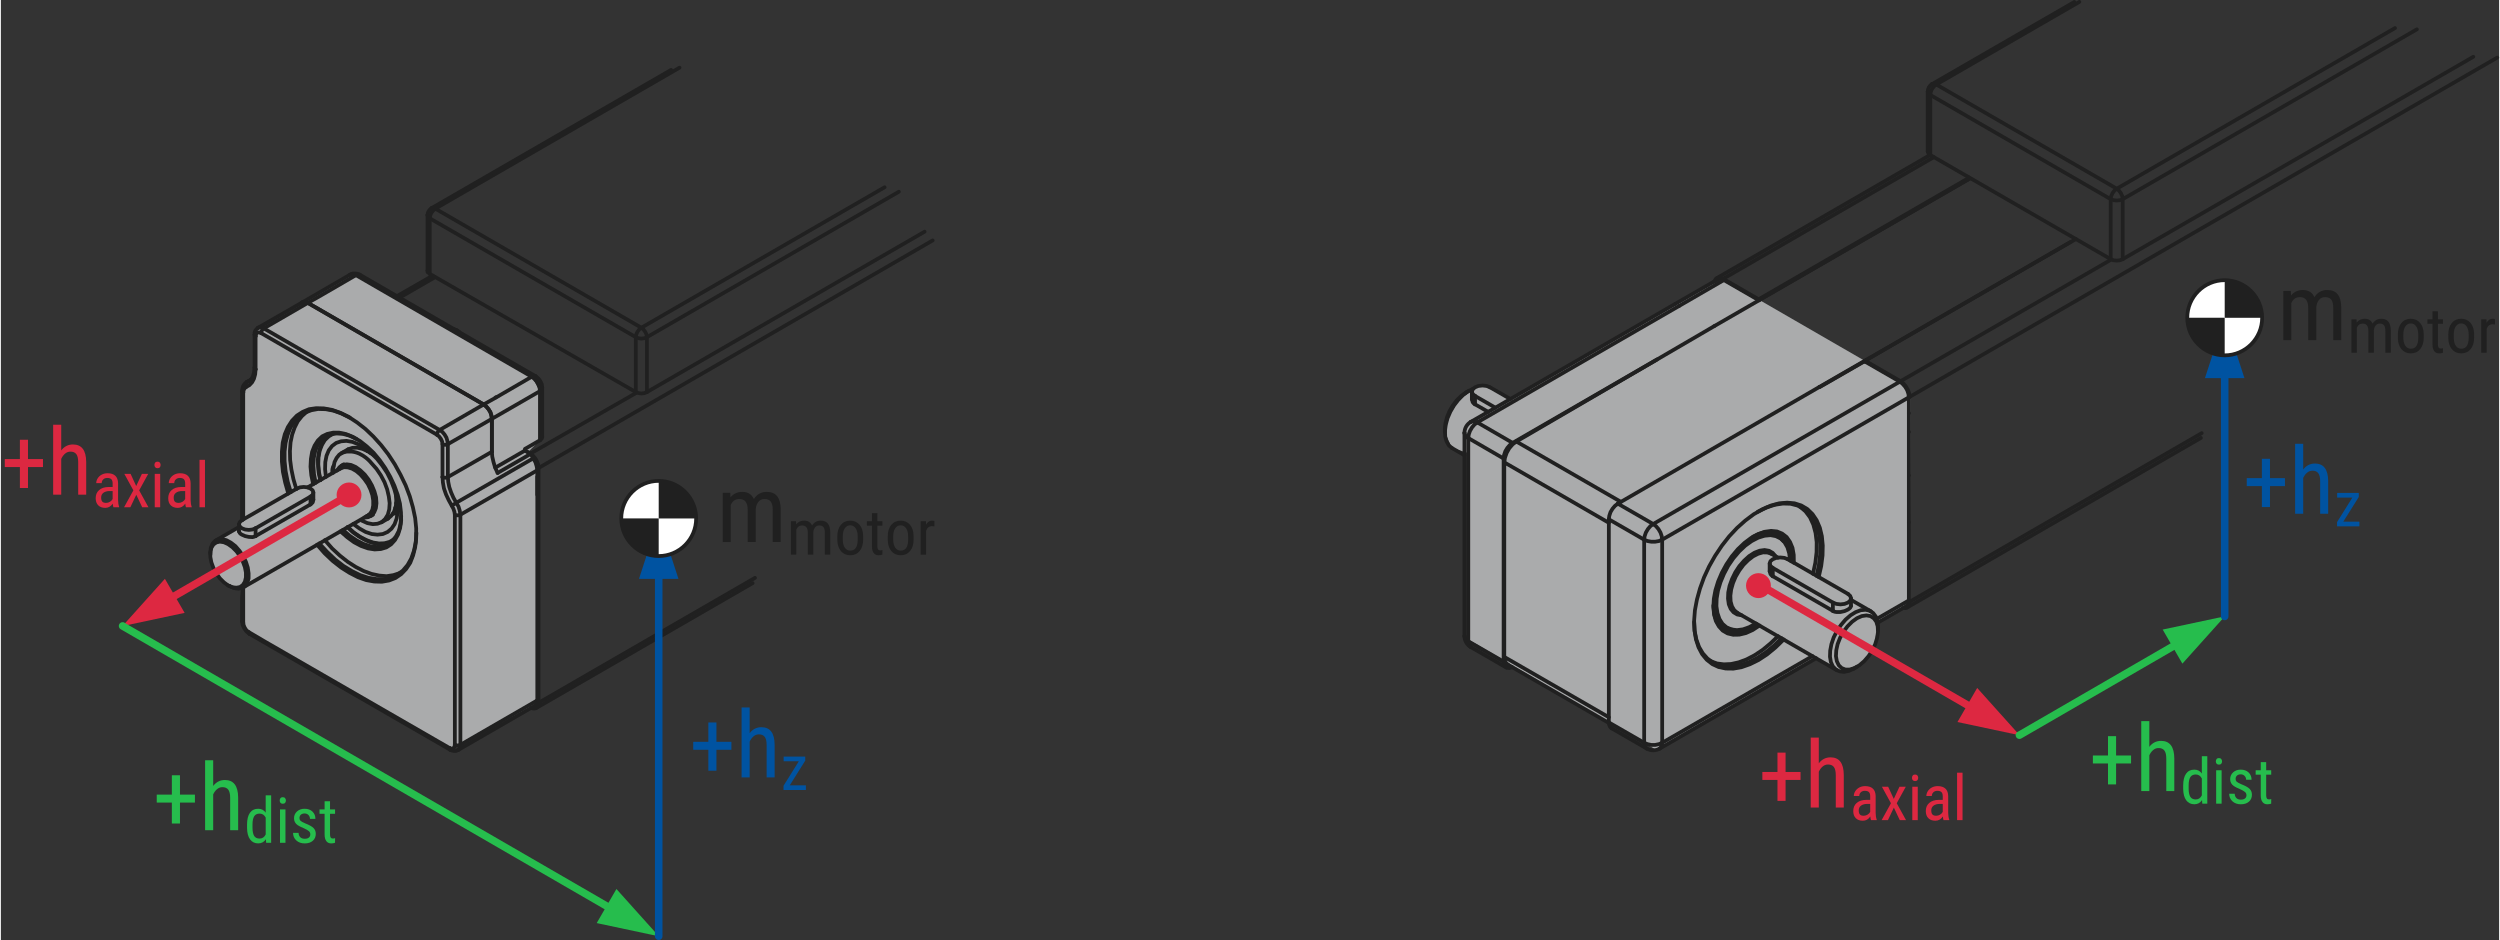 <?xml version="1.0" encoding="UTF-8"?>
<!DOCTYPE svg PUBLIC "-//W3C//DTD SVG 1.1//EN" "http://www.w3.org/Graphics/SVG/1.1/DTD/svg11.dtd">
<!-- Creator: CorelDRAW -->
<svg xmlns="http://www.w3.org/2000/svg" xml:space="preserve" width="500px" height="188px" style="shape-rendering:geometricPrecision; text-rendering:geometricPrecision; image-rendering:optimizeQuality; fill-rule:evenodd; clip-rule:evenodd"
viewBox="0 0 186.452 70.155"
 xmlns:xlink="http://www.w3.org/1999/xlink">
 <rect x="0" y="0" width="186.452" height="70.155" fill="#333333" stroke="none"/>
 <defs>
  <style type="text/css">
   <![CDATA[
    .str1 {stroke:#202020;stroke-width:0.282}
    .str0 {stroke:#202020;stroke-width:0.282;stroke-linecap:round;stroke-linejoin:round}
    .fil1 {fill:none}
    .fil6 {fill:white}
    .fil7 {fill:#202020}
    .fil0 {fill:#AAABAC}
    .fil2 {fill:#DD2841}
    .fil5 {fill:#0053A1;fill-rule:nonzero}
    .fil8 {fill:#202020;fill-rule:nonzero}
    .fil4 {fill:#26BD4D;fill-rule:nonzero}
    .fil3 {fill:#DD2841;fill-rule:nonzero}
   ]]>
  </style>
 </defs>
 <g id="Layer_x0020_1">
  <polygon class="fil0" points="108.299,33.44 107.77,32.273 107.971,31.206 108.946,29.665 110.147,28.854 111.138,28.904 112.658,29.779 127.72,21.22 128.745,20.945 141.849,28.514 142.523,29.682 142.463,45.185 140.104,46.538 139.777,48.31 139.227,49.158 138.526,49.768 137.086,50.036 135.567,49.138 123.602,55.999 109.469,47.697 109.445,33.785 "/>
  <polygon class="fil0" points="18.196,28.975 18.979,27.932 19.063,24.723 26.268,20.411 39.621,28.116 40.234,29.189 40.234,32.858 39.329,33.748 40.127,34.93 40.035,49.227 40.127,52.456 33.62,55.878 18.45,47.223 18.104,46.57 17.858,43.915 16.953,43.692 16.208,42.972 15.787,42.181 15.633,41.191 16.08,40.312 17.767,39.395 18.075,38.356 18.088,34.392 "/>
  <polyline class="fil1 str0" points="27.267,38.536 27.512,38.429 27.696,38.214 27.819,37.922 27.865,37.569 27.834,37.17 27.726,36.74 27.558,36.311 27.312,35.896 27.036,35.528 26.714,35.221 26.376,34.991 26.054,34.853 25.732,34.807 25.455,34.868 25.24,35.022 "/>
  <polyline class="fil1 str0" points="25.348,34.96 25.609,34.868 25.901,34.883 26.208,34.976 26.529,35.16 26.837,35.42 27.128,35.758 27.389,36.127 27.588,36.541 27.726,36.955 27.788,37.354 27.788,37.723 27.726,38.045 27.588,38.306 27.389,38.475 "/>
  <polyline class="fil1 str0" points="17.061,43.739 17.398,43.892 17.72,43.938 17.997,43.892 18.227,43.739 18.396,43.493 18.488,43.171 18.488,42.787 18.426,42.358 18.288,41.928 18.074,41.498 17.813,41.115 17.506,40.761 17.168,40.5 16.831,40.316 16.508,40.239 16.216,40.255 15.971,40.377 15.787,40.592 15.664,40.899 15.633,41.252 "/>
  <polyline class="fil1 str0" points="16.953,43.692 16.646,43.463 16.339,43.156 16.078,42.787 15.863,42.389 15.71,41.974 15.633,41.575 15.633,41.191 15.71,40.884 15.863,40.638 16.078,40.485 16.339,40.424 16.646,40.47 16.953,40.608 17.275,40.837 17.582,41.144 17.843,41.498 18.058,41.912 18.211,42.326 18.288,42.725 18.288,43.094 18.211,43.417 18.058,43.662 17.843,43.815 17.582,43.861 17.275,43.83 16.953,43.692 "/>
  <line class="fil1 str0" x1="15.633" y1="41.376" x2="15.633" y2= "41.252" />
  <line class="fil1 str0" x1="16.953" y1="43.692" x2="17.061" y2= "43.739" />
  <polyline class="fil1 str0" points="17.767,39.657 17.828,39.779 17.889,39.841 17.982,39.902 18.088,39.947 18.227,40.009 18.503,40.071 18.779,40.086 18.902,40.055 19.01,40.009 "/>
  <polyline class="fil1 str0" points="23.108,37.645 23.199,37.569 23.276,37.493 23.322,37.293 "/>
  <line class="fil1 str0" x1="23.108" y1="37.645" x2="19.01" y2= "40.009" />
  <polyline class="fil1 str0" points="27.128,38.628 27.42,38.598 27.681,38.459 27.865,38.229 27.988,37.922 28.033,37.554 28.003,37.124 27.88,36.679 27.696,36.234 27.451,35.804 27.159,35.42 26.821,35.098 26.483,34.853 26.131,34.699 25.808,34.653 25.517,34.714 25.272,34.868 25.087,35.114 "/>
  <line class="fil1 str0" x1="27.389" y1="38.475" x2="18.074" y2= "43.846" />
  <line class="fil1 str0" x1="25.348" y1="34.96" x2="22.892" y2= "36.372" />
  <line class="fil1 str0" x1="17.767" y1="39.334" x2="16.047" y2= "40.331" />
  <line class="fil1 str0" x1="27.773" y1="38.413" x2="27.588" y2= "38.52" />
  <line class="fil1 str0" x1="25.593" y1="34.653" x2="25.409" y2= "34.76" />
  <polyline class="fil1 str0" points="22.478,22.576 22.601,22.529 22.755,22.544 22.908,22.605 "/>
  <polyline class="fil1 str0" points="36.03,30.187 36.229,30.341 36.397,30.54 36.536,30.77 36.612,31.016 36.644,31.261 "/>
  <line class="fil1 str0" x1="36.644" y1="31.261" x2="36.644" y2= "33.717" />
  <polyline class="fil1 str0" points="36.644,33.717 36.674,34.086 36.766,34.484 36.889,34.899 37.073,35.298 "/>
  <polyline class="fil1 str0" points="39.544,33.871 39.728,34.209 39.897,34.499 39.989,34.807 40.035,35.098 "/>
  <line class="fil1 str0" x1="37.073" y1="35.298" x2="39.544" y2= "33.871" />
  <line class="fil1 str0" x1="33.359" y1="35.605" x2="36.644" y2= "33.717" />
  <line class="fil1 str0" x1="33.359" y1="33.149" x2="36.644" y2= "31.261" />
  <line class="fil1 str0" x1="33.988" y1="37.523" x2="39.728" y2= "34.209" />
  <line class="fil1 str0" x1="40.035" y1="35.098" x2="34.295" y2= "38.413" />
  <line class="fil1 str0" x1="36.03" y1="30.187" x2="32.745" y2= "32.09" />
  <line class="fil1 str0" x1="22.908" y1="22.605" x2="19.623" y2= "24.509" />
  <line class="fil1 str0" x1="18.38" y1="28.499" x2="18.595" y2= "28.391" />
  <line class="fil1 str0" x1="19.194" y1="24.462" x2="22.478" y2= "22.576" />
  <line class="fil1 str0" x1="18.334" y1="28.53" x2="18.611" y2= "28.376" />
  <line class="fil1 str0" x1="36.03" y1="30.187" x2="22.908" y2= "22.605" />
  <line class="fil1 str0" x1="39.114" y1="33.625" x2="39.544" y2= "33.871" />
  <line class="fil1 str0" x1="40.035" y1="36.924" x2="40.035" y2= "35.098" />
  <line class="fil1 str0" x1="40.035" y1="52.271" x2="40.035" y2= "35.582" />
  <polyline class="fil1 str0" points="39.851,52.671 39.943,52.579 40.005,52.44 40.035,52.271 "/>
  <line class="fil1 str0" x1="40.035" y1="52.271" x2="34.295" y2= "55.587" />
  <line class="fil1 str0" x1="34.111" y1="55.985" x2="39.851" y2= "52.671" />
  <polyline class="fil1 str0" points="18.565,47.315 18.518,47.269 18.503,47.176 18.334,47.054 18.211,46.87 18.12,46.67 18.088,46.47 18.028,46.409 17.997,46.347 "/>
  <polyline class="fil1 str0" points="18.088,29.297 18.028,29.25 17.997,29.19 "/>
  <line class="fil1 str0" x1="18.088" y1="46.47" x2="18.088" y2= "43.846" />
  <polyline class="fil1 str0" points="18.088,38.766 18.088,30.018 18.088,29.297 "/>
  <polyline class="fil1 str0" points="18.088,29.297 18.12,29.113 18.197,28.975 18.303,28.883 18.273,28.744 18.303,28.606 18.38,28.499 18.334,28.53 "/>
  <polyline class="fil1 str0" points="19.01,27.563 18.948,27.501 18.933,27.44 "/>
  <line class="fil1 str0" x1="18.503" y1="28.453" x2="18.38" y2= "28.499" />
  <polyline class="fil1 str0" points="18.303,28.883 18.549,28.744 18.749,28.53 18.887,28.269 18.979,27.931 19.01,27.563 "/>
  <polyline class="fil1 str0" points="19.01,25.092 18.948,25.046 18.933,24.984 "/>
  <line class="fil1 str0" x1="19.01" y1="27.563" x2="19.01" y2= "25.092" />
  <polyline class="fil1 str0" points="19.01,25.092 19.04,24.938 19.133,24.831 19.271,24.8 19.424,24.862 19.454,24.723 19.516,24.6 19.623,24.509 19.47,24.432 19.317,24.417 19.194,24.462 "/>
  <polyline class="fil1 str0" points="32.546,32.443 32.576,32.305 32.654,32.167 32.745,32.09 "/>
  <line class="fil1 str0" x1="32.745" y1="32.09" x2="19.623" y2= "24.509" />
  <line class="fil1 str0" x1="19.424" y1="24.862" x2="32.546" y2= "32.443" />
  <polyline class="fil1 str0" points="32.546,32.443 32.699,32.566 32.837,32.75 32.93,32.95 32.96,33.149 33.083,33.195 33.236,33.195 33.359,33.149 33.328,32.919 33.252,32.658 33.114,32.428 32.945,32.228 32.745,32.09 "/>
  <polyline class="fil1 str0" points="32.96,35.605 33.083,35.651 33.236,35.651 33.359,35.605 "/>
  <line class="fil1 str0" x1="33.359" y1="35.605" x2="33.359" y2= "33.149" />
  <line class="fil1 str0" x1="32.96" y1="33.149" x2="32.96" y2= "35.605" />
  <polyline class="fil1 str0" points="32.96,35.605 32.991,36.019 33.067,36.449 33.221,36.895 33.421,37.324 33.651,37.738 33.743,37.677 33.881,37.599 33.988,37.523 33.773,37.14 33.605,36.756 33.467,36.357 33.39,35.973 33.359,35.605 "/>
  <polyline class="fil1 str0" points="33.651,37.738 33.773,37.968 33.85,38.198 33.881,38.413 34.004,38.459 34.157,38.459 34.295,38.413 34.249,38.122 34.157,37.815 33.988,37.523 "/>
  <polyline class="fil1 str0" points="33.881,55.587 34.004,55.633 34.157,55.633 34.295,55.587 "/>
  <line class="fil1 str0" x1="34.295" y1="55.587" x2="34.295" y2= "38.413" />
  <polyline class="fil1 str0" points="33.881,38.413 33.881,39.134 33.881,55.587 "/>
  <polyline class="fil1 str0" points="33.467,55.817 33.482,55.909 33.528,55.955 "/>
  <polyline class="fil1 str0" points="34.111,55.985 34.203,55.893 34.264,55.755 34.295,55.587 "/>
  <polyline class="fil1 str0" points="33.881,55.587 33.85,55.755 33.758,55.847 33.62,55.878 33.467,55.817 "/>
  <polyline class="fil1 str0" points="33.467,55.817 32.346,55.172 19.623,47.836 18.503,47.176 "/>
  <polyline class="fil1 str0" points="18.565,47.315 18.334,47.131 18.165,46.9 18.042,46.639 17.997,46.347 "/>
  <line class="fil1 str0" x1="17.997" y1="29.19" x2="17.997" y2= "38.827" />
  <line class="fil1 str0" x1="17.997" y1="43.876" x2="17.997" y2= "46.347" />
  <polyline class="fil1 str0" points="18.334,28.53 18.181,28.652 18.074,28.821 18.028,28.99 17.997,29.19 "/>
  <polyline class="fil1 str0" points="18.933,27.44 18.887,27.808 18.81,28.1 18.672,28.315 18.503,28.453 "/>
  <line class="fil1 str0" x1="18.933" y1="24.984" x2="18.933" y2= "27.44" />
  <polyline class="fil1 str0" points="19.194,24.462 19.071,24.57 18.979,24.693 18.933,24.831 18.933,24.984 "/>
  <polyline class="fil1 str0" points="34.111,55.985 33.958,56.047 33.805,56.047 33.666,56.016 33.528,55.955 "/>
  <line class="fil1 str0" x1="18.565" y1="47.315" x2="33.528" y2= "55.955" />
  <polyline class="fil1 str0" points="23.598,40.654 24.166,41.298 24.765,41.866 25.394,42.358 26.023,42.756 26.652,43.079 27.267,43.294 27.865,43.401 28.433,43.417 28.97,43.324 29.446,43.14 29.875,42.849 30.244,42.465 30.551,42.005 30.765,41.452 30.919,40.837 30.996,40.163 30.996,39.426 30.919,38.659 30.75,37.86 30.52,37.047 30.213,36.234 29.829,35.436 29.399,34.653 28.908,33.901 28.371,33.211 27.803,32.581 27.205,32.013 26.575,31.522 25.947,31.108 25.317,30.801 24.703,30.587 24.104,30.479 23.537,30.464 23,30.54 22.524,30.739 22.094,31.016 21.726,31.4 21.419,31.875 21.189,32.412 21.035,33.041 20.974,33.717 20.974,34.453 21.051,35.221 21.22,36.019 21.45,36.832 "/>
  <polyline class="fil1 str0" points="29.875,38.536 29.829,39.104 29.706,39.61 29.491,40.024 29.215,40.377 28.878,40.623 28.479,40.777 28.033,40.823 27.558,40.761 27.051,40.592 26.545,40.331 26.023,39.979 25.532,39.549 "/>
  <polyline class="fil1 str0" points="23.491,36.034 23.368,35.374 23.322,34.76 23.353,34.178 23.46,33.656 23.644,33.211 23.906,32.858 24.243,32.581 24.627,32.412 25.057,32.351 25.532,32.382 26.039,32.52 26.545,32.766 "/>
  <polyline class="fil1 str0" points="25.348,39.657 25.855,40.101 26.36,40.47 26.883,40.746 27.405,40.93 27.895,41.007 28.356,40.976 28.771,40.853 29.123,40.623 29.415,40.301 29.645,39.887 29.799,39.395 29.875,38.843 29.86,38.229 29.783,37.585 29.614,36.924 29.369,36.249 29.062,35.589 28.694,34.945 28.279,34.347 27.819,33.793 27.312,33.318 26.806,32.919 26.284,32.611 25.762,32.397 25.256,32.29 24.795,32.29 24.366,32.382 23.982,32.566 23.66,32.873 23.414,33.256 23.23,33.717 23.138,34.254 23.108,34.837 23.169,35.466 23.307,36.142 "/>
  <polyline class="fil1 str0" points="31.011,39.779 30.965,40.47 30.827,41.115 30.628,41.682 30.351,42.173 29.998,42.588 29.584,42.894 29.123,43.109 28.602,43.217 28.033,43.217 27.435,43.125 26.821,42.925 26.192,42.618 25.563,42.235 24.949,41.759 24.351,41.191 23.767,40.562 "/>
  <polyline class="fil1 str0" points="21.634,36.725 21.404,35.942 21.25,35.16 21.174,34.407 21.174,33.702 21.25,33.041 21.404,32.443 21.619,31.906 21.91,31.446 22.279,31.077 22.693,30.801 23.169,30.617 23.675,30.524 24.243,30.54 24.826,30.648 25.424,30.862 26.039,31.169 "/>
  <polyline class="fil1 str0" points="22.816,30.739 22.463,31.062 22.155,31.446 21.925,31.906 21.742,32.428 21.619,33.011 21.573,33.656 21.587,34.315 21.68,35.022 21.833,35.758 22.048,36.495 "/>
  <polyline class="fil1 str0" points="24.181,40.316 24.719,40.93 25.302,41.467 25.885,41.928 26.483,42.312 27.082,42.618 27.666,42.833 28.233,42.956 28.785,43.002 29.292,42.925 29.768,42.772 "/>
  <polyline class="fil1 str0" points="27.405,33.686 26.99,33.502 26.591,33.41 26.238,33.425 25.916,33.533 "/>
  <polyline class="fil1 str0" points="28.893,38.705 29.139,38.49 29.338,38.198 29.461,37.845 "/>
  <line class="fil1 str0" x1="29.262" y1="38.352" x2="29.584" y2= "38.275" />
  <line class="fil1 str0" x1="27.773" y1="33.932" x2="27.405" y2= "33.686" />
  <path class="fil1 str0" d="M26.944 38.858l0.414 0.184 0.399 0.077 0.353 -0.031 0.323 -0.123 0.245 -0.23 0.2 -0.323 0.107 -0.399 0.031 -0.461 -0.062 -0.491 -0.123 -0.537 -0.199 -0.537 -0.276 -0.522 -0.323 -0.476 -0.383 -0.43c0,0 -0.6,-0.788 -1.504,-0.859l-0.322 0 -0.307 0.077 -0.261 0.153 -0.199 0.246 -0.154 0.307 -0.077 0.369 -0.031 0.43"/>
  <polyline class="fil1 str0" points="29.461,37.845 29.507,37.554 29.507,37.231 29.477,36.895 "/>
  <polyline class="fil1 str0" points="26.299,39.104 26.76,39.441 27.221,39.702 27.681,39.856 28.11,39.902 28.509,39.856 28.862,39.702 29.154,39.457 29.384,39.119 29.538,38.69 29.614,38.198 29.599,37.661 29.522,37.078 29.354,36.48 29.123,35.881 28.831,35.298 28.463,34.745 28.064,34.238 27.62,33.793 27.174,33.441 26.698,33.164 26.238,32.98 25.793,32.904 25.394,32.934 25.026,33.057 24.719,33.287 24.473,33.609 24.305,34.009 24.212,34.484 24.197,35.022 24.258,35.589 "/>
  <line class="fil1 str0" x1="28.893" y1="38.705" x2="28.402" y2= "38.981" />
  <line class="fil1 str0" x1="25.916" y1="33.533" x2="25.409" y2= "33.825" />
  <polyline class="fil1 str0" points="29.354,40.239 29.016,40.44 28.632,40.546 28.203,40.562 27.758,40.485 27.297,40.316 26.821,40.071 26.346,39.748 25.885,39.334 "/>
  <polyline class="fil1 str0" points="23.859,35.82 23.737,35.221 23.69,34.653 23.706,34.116 23.798,33.625 23.967,33.195 24.181,32.842 24.473,32.566 24.811,32.366 "/>
  <polyline class="fil1 str0" points="24.473,32.474 24.212,32.72 23.997,33.041 23.829,33.41 23.721,33.825 23.66,34.285 23.675,34.776 23.721,35.298 23.844,35.835 "/>
  <polyline class="fil1 str0" points="25.87,39.349 26.269,39.718 26.698,40.024 27.128,40.27 27.543,40.454 27.957,40.562 28.356,40.608 28.74,40.577 29.093,40.485 "/>
  <path class="fil1 str0" d="M29.432 37.914c0.013,0.148 0.069,0.289 0.162,0.405"/>
  <path class="fil1 str0" d="M29.572 37.417c-0.031,0.043 -0.058,0.09 -0.079,0.139"/>
  <path class="fil1 str0" d="M24.827 34.777c-0.071,0.129 -0.103,0.276 -0.089,0.423"/>
  <path class="fil1 str0" d="M27.537 33.781c0.028,0.012 0.056,0.022 0.085,0.029"/>
  <path class="fil1 str0" d="M27.176 33.457c0.046,0.082 0.107,0.155 0.179,0.214"/>
  <line class="fil1 str0" x1="34.249" y1="24.816" x2="34.081" y2= "24.677" />
  <polyline class="fil1 str0" points="33.789,24.555 33.988,24.632 34.172,24.77 "/>
  <line class="fil1 str0" x1="34.081" y1="24.677" x2="33.988" y2= "24.632" />
  <line class="fil1 str0" x1="36.92" y1="29.665" x2="36.95" y2= "29.65" />
  <line class="fil1 str0" x1="26.499" y1="20.534" x2="39.621" y2= "28.116" />
  <polyline class="fil1 str0" points="40.234,32.858 40.358,32.75 40.403,32.611 "/>
  <polyline class="fil1 str0" points="40.403,28.944 40.358,29.067 40.234,29.19 "/>
  <line class="fil1 str0" x1="40.234" y1="29.19" x2="40.234" y2= "32.858" />
  <polyline class="fil1 str0" points="39.912,28.084 39.774,28.07 39.621,28.116 39.805,28.269 39.989,28.468 40.112,28.699 40.204,28.944 40.234,29.19 "/>
  <polyline class="fil1 str0" points="26.79,20.503 26.652,20.488 26.499,20.534 26.33,20.473 26.192,20.457 26.054,20.503 "/>
  <line class="fil1 str0" x1="40.403" y1="32.611" x2="40.403" y2= "28.944" />
  <polyline class="fil1 str0" points="40.403,28.944 40.373,28.683 40.266,28.453 40.127,28.253 39.912,28.084 "/>
  <line class="fil1 str0" x1="39.912" y1="28.084" x2="26.79" y2= "20.503" />
  <polyline class="fil1 str0" points="26.79,20.503 26.652,20.442 26.468,20.411 26.269,20.411 26.054,20.503 "/>
  <polyline class="fil1 str0" points="22.908,22.605 23.936,22.022 26.499,20.534 "/>
  <polyline class="fil1 str0" points="39.621,28.116 37.058,29.605 36.03,30.187 "/>
  <polyline class="fil1 str0" points="36.03,30.187 36.229,30.341 36.397,30.54 36.536,30.77 36.612,31.016 36.644,31.261 "/>
  <line class="fil1 str0" x1="36.644" y1="31.261" x2="40.234" y2= "29.19" />
  <polyline class="fil1 str0" points="22.478,22.576 22.601,22.529 22.755,22.544 22.908,22.605 "/>
  <line class="fil1 str0" x1="22.478" y1="22.576" x2="26.054" y2= "20.503" />
  <line class="fil1 str0" x1="22.908" y1="22.605" x2="36.03" y2= "30.187" />
  <line class="fil1 str0" x1="36.904" y1="34.899" x2="39.114" y2= "33.625" />
  <line class="fil1 str0" x1="36.644" y1="31.261" x2="36.644" y2= "33.717" />
  <polyline class="fil1 str0" points="39.114,33.625 39.114,33.502 40.234,32.858 "/>
  <line class="fil1 str0" x1="48.215" y1="29.262" x2="68.941" y2= "17.291" />
  <polyline class="fil1 str0" points="47.386,29.262 47.586,29.338 47.801,29.369 48.031,29.338 48.215,29.262 "/>
  <line class="fil1 str0" x1="32.009" y1="20.442" x2="47.387" y2= "29.262" />
  <polyline class="fil1 str0" points="48.215,29.262 48.215,25.164 67.019,14.309 "/>
  <polyline class="fil1 str0" points="65.956,13.975 47.801,24.458 32.423,15.572 50.65,5.05 "/>
  <polyline class="fil1 str0" points="32.423,15.572 32.269,15.526 32.131,15.541 "/>
  <polyline class="fil1 str0" points="31.84,16.048 31.886,16.186 32.009,16.293 32.039,16.094 32.131,15.879 32.269,15.71 32.423,15.572 "/>
  <line class="fil1 str0" x1="32.009" y1="20.391" x2="32.009" y2= "16.293" />
  <polyline class="fil1 str0" points="47.801,24.458 47.647,24.581 47.509,24.765 47.417,24.965 47.386,25.164 47.586,25.241 47.801,25.272 48.031,25.241 48.215,25.164 48.184,24.965 48.092,24.765 47.954,24.581 47.801,24.458 "/>
  <line class="fil1 str0" x1="47.386" y1="25.164" x2="47.386" y2= "29.262" />
  <line class="fil1 str0" x1="32.009" y1="16.293" x2="47.386" y2= "25.164" />
  <path class="fil1 str0" d="M32.128 15.557c-0.179,0.103 -0.288,0.293 -0.288,0.498"/>
  <line class="fil1 str0" x1="31.84" y1="20.293" x2="31.84" y2= "16.048" />
  <line class="fil1 str0" x1="32.131" y1="15.541" x2="50.017" y2= "5.217" />
  <line class="fil1 str0" x1="40.127" y1="34.929" x2="40.127" y2= "52.456" />
  <line class="fil1 str0" x1="39.114" y1="33.625" x2="39.514" y2= "33.855" />
  <polyline class="fil1 str0" points="40.127,52.456 40.112,52.64 40.035,52.778 39.912,52.87 39.744,52.886 39.575,52.824 "/>
  <polyline class="fil1 str0" points="39.544,33.871 39.728,34.024 39.897,34.223 40.02,34.453 40.112,34.699 40.127,34.929 "/>
  <line class="fil1 str0" x1="47.386" y1="29.339" x2="39.514" y2= "33.855" />
  <line class="fil1 str0" x1="40.127" y1="34.929" x2="69.542" y2= "17.944" />
  <line class="fil1 str0" x1="56.282" y1="43.127" x2="40.127" y2= "52.456" />
  <line class="fil1 str0" x1="39.958" y1="52.84" x2="56.103" y2= "43.521" />
  <line class="fil1 str0" x1="19.01" y1="39.426" x2="23.108" y2= "37.063" />
  <line class="fil1 str0" x1="19.01" y1="39.426" x2="19.01" y2= "40.009" />
  <line class="fil1 str0" x1="23.108" y1="37.645" x2="23.108" y2= "37.063" />
  <polyline class="fil1 str0" points="17.982,38.827 17.828,38.965 17.767,39.134 17.828,39.288 17.982,39.426 18.227,39.518 18.503,39.549 18.779,39.518 19.01,39.426 "/>
  <line class="fil1 str0" x1="22.094" y1="36.464" x2="17.982" y2= "38.827" />
  <polyline class="fil1 str0" points="23.108,37.063 23.276,36.924 23.322,36.756 23.276,36.602 23.108,36.464 22.877,36.372 22.601,36.342 22.324,36.372 22.094,36.464 "/>
  <line class="fil1 str0" x1="17.767" y1="39.657" x2="17.767" y2= "39.134" />
  <line class="fil1 str0" x1="23.322" y1="37.293" x2="23.322" y2= "36.756" />
  <line class="fil1 str0" x1="32.406" y1="20.686" x2="29.756" y2= "22.216" />
  <polyline class="fil1 str0" points="31.84,20.182 31.884,20.325 32.009,20.442 "/>
  <line class="fil1 str0" x1="32.231" y1="20.569" x2="29.558" y2= "22.102" />
  <polyline class="fil1 str0" points="157.461,19.34 157.671,19.425 157.915,19.45 158.159,19.425 158.36,19.34 "/>
  <line class="fil1 str0" x1="143.999" y1="11.572" x2="157.461" y2= "19.34" />
  <polyline class="fil1 str0" points="143.805,11.311 143.856,11.455 143.999,11.572 "/>
  <line class="fil1 str0" x1="158.36" y1="19.34" x2="184.526" y2= "4.238" />
  <line class="fil1 str0" x1="143.999" y1="11.572" x2="143.999" y2= "7.087" />
  <polyline class="fil1 str0" points="143.805,6.826 143.856,6.969 143.999,7.087 "/>
  <polyline class="fil1 str0" points="158.36,19.34 158.36,14.864 180.315,2.188 "/>
  <polyline class="fil1 str0" points="143.999,7.087 157.461,14.864 157.461,19.34 "/>
  <path class="fil1 str0" d="M157.915 14.083l-13.472 -7.777 10.68 -6.166m23.558 1.953l-20.766 11.99"/>
  <polyline class="fil1 str0" points="143.999,7.087 144.032,6.868 144.124,6.641 144.275,6.448 144.443,6.306 144.275,6.246 144.124,6.28 "/>
  <polyline class="fil1 str0" points="157.915,14.083 157.739,14.226 157.596,14.419 157.495,14.646 157.461,14.864 157.671,14.94 157.915,14.965 158.159,14.94 158.36,14.864 158.327,14.646 158.226,14.419 158.083,14.226 157.915,14.083 "/>
  <line class="fil1 str0" x1="143.805" y1="11.311" x2="143.805" y2= "6.826" />
  <path class="fil1 str0" d="M144.13 6.273c-0.196,0.114 -0.317,0.323 -0.317,0.549"/>
  <line class="fil1 str0" x1="144.124" y1="6.28" x2="154.747" y2= "0.147" />
  <polyline class="fil1 str0" points="128.54,20.808 131.186,22.337 131.186,22.396 "/>
  <polyline class="fil1 str0" points="127.893,20.985 127.986,20.816 128.137,20.725 128.322,20.725 128.54,20.808 "/>
  <polyline class="fil1 str0" points="142.457,44.913 142.423,45.131 142.323,45.299 142.171,45.383 141.978,45.375 "/>
  <line class="fil1 str0" x1="142.398" y1="32.23" x2="142.406" y2= "32.239" />
  <line class="fil1 str0" x1="142.406" y1="30.837" x2="142.398" y2= "30.828" />
  <polyline class="fil1 str0" points="141.777,28.451 141.986,28.61 142.171,28.829 142.323,29.09 142.423,29.359 142.457,29.619 "/>
  <polyline class="fil1 str0" points="139.131,26.99 139.131,26.923 141.777,28.451 "/>
  <line class="fil1 str0" x1="142.457" y1="44.913" x2="164.254" y2= "32.327" />
  <line class="fil1 str0" x1="142.457" y1="29.619" x2="186.311" y2= "4.298" />
  <line class="fil1 str0" x1="141.777" y1="28.451" x2="157.461" y2= "19.395" />
  <line class="fil1 str0" x1="139.131" y1="26.922" x2="154.863" y2= "17.841" />
  <line class="fil1 str0" x1="131.194" y1="22.404" x2="146.913" y2= "13.33" />
  <line class="fil1 str0" x1="131.186" y1="22.337" x2="146.913" y2= "13.254" />
  <line class="fil1 str0" x1="128.54" y1="20.808" x2="144.266" y2= "11.726" />
  <line class="fil1 str0" x1="142.255" y1="45.349" x2="164.195" y2= "32.682" />
  <line class="fil1 str0" x1="128.061" y1="20.758" x2="143.974" y2= "11.571" />
  <line class="fil1 str0" x1="139.097" y1="26.965" x2="139.131" y2= "26.948" />
  <line class="fil1 str0" x1="135.721" y1="28.879" x2="154.489" y2= "18.045" />
  <line class="fil1 str0" x1="127.868" y1="24.344" x2="146.914" y2= "13.347" />
  <polyline class="fil1 str0" points="128.12,20.859 128.255,20.808 128.422,20.825 128.591,20.901 "/>
  <line class="fil1 str0" x1="128.591" y1="20.901" x2="131.211" y2= "22.413" />
  <line class="fil1 str0" x1="128.591" y1="20.901" x2="125.256" y2= "22.832" />
  <line class="fil1 str0" x1="125.256" y1="22.832" x2="110.189" y2= "31.525" />
  <line class="fil1 str0" x1="128.12" y1="20.859" x2="124.97" y2= "22.673" />
  <line class="fil1 str0" x1="124.97" y1="22.673" x2="109.71" y2= "31.483" />
  <line class="fil1 str0" x1="112.826" y1="33.054" x2="110.189" y2= "31.525" />
  <polyline class="fil1 str0" points="112.792,49.792 112.591,49.86 112.414,49.842 112.272,49.751 112.179,49.591 112.154,49.381 "/>
  <line class="fil1 str0" x1="112.154" y1="49.381" x2="109.517" y2= "47.861" />
  <polyline class="fil1 str0" points="109.231,47.466 109.265,47.609 109.366,47.743 109.517,47.861 109.533,48.046 109.601,48.197 109.71,48.298 "/>
  <line class="fil1 str0" x1="109.517" y1="47.861" x2="109.517" y2= "32.693" />
  <polyline class="fil1 str0" points="109.517,32.693 109.366,32.583 109.265,32.449 109.231,32.306 "/>
  <polyline class="fil1 str0" points="112.154,34.221 112.187,33.961 112.28,33.684 112.431,33.431 112.616,33.214 112.826,33.054 "/>
  <polyline class="fil1 str0" points="110.189,31.525 109.979,31.685 109.794,31.903 109.643,32.164 109.55,32.432 109.517,32.693 "/>
  <line class="fil1 str0" x1="109.517" y1="32.693" x2="112.154" y2= "34.221" />
  <polyline class="fil1 str0" points="110.189,31.525 110.012,31.458 109.853,31.441 109.71,31.483 "/>
  <line class="fil1 str0" x1="112.347" y1="49.818" x2="109.71" y2= "48.298" />
  <line class="fil1 str0" x1="109.231" y1="47.466" x2="109.231" y2= "32.306" />
  <path class="fil1 str0" d="M109.708 31.485c-0.295,0.171 -0.476,0.485 -0.476,0.825"/>
  <path class="fil1 str0" d="M109.231 47.47c0,0.341 0.181,0.656 0.476,0.826"/>
  <line class="fil1 str0" x1="112.826" y1="33.054" x2="123.602" y2= "26.83" />
  <line class="fil1 str0" x1="112.154" y1="49.381" x2="112.154" y2= "34.221" />
  <line class="fil1 str0" x1="142.398" y1="29.652" x2="142.398" y2= "35.481" />
  <line class="fil1 str0" x1="142.398" y1="29.652" x2="123.988" y2= "40.277" />
  <line class="fil1 str0" x1="142.398" y1="44.812" x2="140.004" y2= "46.189" />
  <line class="fil1 str0" x1="135.2" y1="48.969" x2="123.988" y2= "55.436" />
  <line class="fil1 str0" x1="142.398" y1="38.983" x2="142.398" y2= "44.812" />
  <line class="fil1 str0" x1="142.398" y1="35.481" x2="142.398" y2= "38.983" />
  <polyline class="fil1 str0" points="142.398,44.812 142.373,44.997 142.305,45.148 142.197,45.248 "/>
  <line class="fil1 str0" x1="139.089" y1="26.965" x2="141.727" y2= "28.485" />
  <polyline class="fil1 str0" points="141.727,28.485 141.928,28.645 142.121,28.863 142.272,29.114 142.365,29.392 142.398,29.652 "/>
  <line class="fil1 str0" x1="141.727" y1="28.485" x2="123.316" y2= "39.109" />
  <line class="fil1 str0" x1="142.197" y1="45.248" x2="140.072" y2= "46.475" />
  <line class="fil1 str0" x1="135.478" y1="49.129" x2="123.795" y2= "55.873" />
  <line class="fil1 str0" x1="123.988" y1="55.436" x2="123.988" y2= "40.277" />
  <line class="fil1 str0" x1="123.316" y1="39.109" x2="120.679" y2= "37.589" />
  <polyline class="fil1 str0" points="120.679,37.589 120.469,37.749 120.284,37.967 120.133,38.219 120.041,38.496 120.007,38.757 "/>
  <line class="fil1 str0" x1="120.007" y1="38.757" x2="122.644" y2= "40.277" />
  <polyline class="fil1 str0" points="123.988,40.277 123.753,40.378 123.467,40.428 123.165,40.428 122.888,40.378 122.644,40.277 122.678,40.017 122.77,39.748 122.922,39.487 123.106,39.269 123.316,39.109 "/>
  <line class="fil1 str0" x1="122.644" y1="40.277" x2="122.644" y2= "55.436" />
  <polyline class="fil1 str0" points="122.644,55.436 122.888,55.537 123.165,55.596 123.467,55.596 123.753,55.537 123.988,55.436 "/>
  <polyline class="fil1 str0" points="120.007,53.916 120.032,54.101 120.099,54.252 120.209,54.353 "/>
  <polyline class="fil1 str0" points="122.846,55.873 122.737,55.773 122.669,55.63 122.644,55.436 "/>
  <line class="fil1 str0" x1="122.644" y1="55.436" x2="120.007" y2= "53.916" />
  <polyline class="fil1 str0" points="123.795,55.873 123.904,55.773 123.971,55.63 123.988,55.436 "/>
  <polyline class="fil1 str0" points="123.988,40.277 123.954,40.017 123.862,39.748 123.711,39.487 123.526,39.269 123.316,39.109 "/>
  <line class="fil1 str0" x1="122.846" y1="55.873" x2="120.209" y2= "54.353" />
  <path class="fil1 str0" d="M122.844 55.872c0.295,0.17 0.658,0.171 0.953,0"/>
  <polyline class="fil1 str0" points="135.671,43.065 135.855,42.251 135.956,41.461 135.973,40.713 135.906,40.017 135.755,39.387 135.519,38.832 135.209,38.371 134.823,37.993 134.369,37.724 133.865,37.563 133.311,37.514 132.723,37.563 132.101,37.732 131.471,38.009 130.824,38.378 130.194,38.849 129.573,39.404 128.985,40.033 128.44,40.73 127.935,41.487 127.49,42.275 127.112,43.09 126.81,43.922 126.583,44.745 126.432,45.543 126.373,46.316 126.399,47.046 126.507,47.71 126.701,48.306 126.969,48.818 127.314,49.238 127.734,49.566 128.204,49.784 128.733,49.894 129.305,49.902 129.918,49.792 130.539,49.574 131.186,49.255 131.824,48.835 132.446,48.323 133.059,47.727 "/>
  <polyline class="fil1 str0" points="133.815,41.998 133.806,41.411 133.714,40.89 133.529,40.445 133.277,40.083 132.941,39.823 132.555,39.663 132.118,39.622 131.639,39.688 131.136,39.865 130.632,40.142 130.127,40.52 129.64,40.982 129.187,41.52 128.783,42.116 128.44,42.746 128.162,43.401 127.961,44.056 127.843,44.695 127.809,45.307 127.86,45.862 127.994,46.349 128.221,46.752 128.506,47.063 128.868,47.273 129.287,47.374 129.741,47.366 130.237,47.248 130.741,47.021 131.253,46.684 "/>
  <polyline class="fil1 str0" points="130.766,40.058 131.236,39.84 131.681,39.714 132.109,39.688 132.496,39.748 132.84,39.907 133.134,40.159 133.361,40.495 133.529,40.898 133.621,41.369 133.638,41.898 "/>
  <polyline class="fil1 str0" points="131.084,46.592 130.589,46.895 130.111,47.105 129.64,47.206 129.204,47.206 128.809,47.097 128.465,46.886 128.187,46.584 127.986,46.189 127.86,45.719 127.809,45.19 "/>
  <polyline class="fil1 str0" points="131.127,38.193 131.774,37.875 132.395,37.673 133,37.581 133.571,37.597 134.091,37.732 134.562,37.975 134.956,38.328 135.293,38.773 135.536,39.311 135.704,39.932 135.788,40.621 135.78,41.369 135.687,42.158 135.511,42.973 "/>
  <polyline class="fil1 str0" points="132.899,47.634 132.311,48.205 131.715,48.692 131.102,49.096 130.489,49.406 129.884,49.616 129.305,49.726 128.75,49.734 128.238,49.641 127.776,49.448 127.364,49.146 127.02,48.76 126.743,48.289 126.541,47.735 126.415,47.113 126.373,46.433 "/>
  <polyline class="fil1 str0" points="127.616,49.347 128.078,49.516 128.591,49.582 129.128,49.557 129.699,49.431 130.287,49.213 130.883,48.902 131.479,48.507 132.059,48.029 132.63,47.483 "/>
  <polyline class="fil1 str0" points="135.243,42.822 135.419,41.998 135.511,41.209 135.519,40.462 135.435,39.773 135.268,39.151 135.016,38.605 134.68,38.16 134.277,37.816 "/>
  <line class="fil1 str0" x1="128.801" y1="46.895" x2="128.397" y2= "46.828" />
  <line class="fil1 str0" x1="132.487" y1="39.748" x2="132.739" y2= "40.058" />
  <line class="fil1 str0" x1="132.37" y1="39.823" x2="132.395" y2= "39.723" />
  <line class="fil1 str0" x1="139.089" y1="26.965" x2="135.746" y2= "28.888" />
  <line class="fil1 str0" x1="135.721" y1="28.879" x2="120.679" y2= "37.589" />
  <line class="fil1 str0" x1="120.007" y1="38.757" x2="120.007" y2= "53.916" />
  <polyline class="fil1 str0" points="130.984,46.534 130.497,46.802 130.018,46.971 129.573,47.029 129.153,46.979 128.792,46.819 128.49,46.559 128.263,46.198 128.112,45.753 128.036,45.24 128.053,44.677 128.154,44.072 128.339,43.452 128.599,42.83 128.918,42.225 129.305,41.663 129.733,41.158 130.194,40.722 130.673,40.378 131.161,40.126 131.631,39.983 132.076,39.941 132.479,40.017 132.832,40.193 133.117,40.47 133.336,40.848 133.47,41.301 133.529,41.831 "/>
  <polyline class="fil1 str0" points="127.902,45.938 128.086,46.316 128.33,46.61 128.632,46.819 128.985,46.946 "/>
  <polyline class="fil1 str0" points="132.882,40.201 132.597,39.958 132.261,39.798 131.883,39.731 131.471,39.764 "/>
  <line class="fil1 str0" x1="129.246" y1="46.996" x2="128.985" y2= "46.946" />
  <line class="fil1 str0" x1="133.059" y1="40.394" x2="132.882" y2= "40.201" />
  <polyline class="fil1 str0" points="132.454,41.52 132.244,41.268 131.967,41.108 131.631,41.049 131.261,41.1 130.875,41.251 130.48,41.503 130.102,41.847 129.749,42.251 129.447,42.712 129.204,43.208 129.019,43.72 128.918,44.216 128.901,44.677 128.96,45.098 129.103,45.442 129.312,45.694 129.59,45.862 129.918,45.921 "/>
  <polyline class="fil1 str0" points="129.598,45.737 129.363,45.535 129.195,45.248 129.095,44.888 129.077,44.459 129.136,43.998 129.271,43.519 129.472,43.04 129.741,42.578 130.052,42.158 130.405,41.806 130.774,41.52 131.152,41.327 131.513,41.226 131.849,41.234 132.143,41.335 "/>
  <polyline class="fil1 str0" points="140.097,46.786 140.055,46.375 139.937,46.022 139.735,45.753 139.475,45.576 139.165,45.509 138.803,45.543 138.426,45.686 138.047,45.921 137.67,46.248 137.334,46.643 137.031,47.088 136.788,47.575 136.62,48.071 136.527,48.558 136.511,49.011 136.578,49.406 136.721,49.726 136.947,49.969 137.225,50.103 137.552,50.146 137.921,50.07 138.299,49.902 "/>
  <polyline class="fil1 str0" points="138.081,45.224 138.022,45.358 137.947,45.425 137.854,45.492 137.728,45.551 137.594,45.61 137.291,45.677 136.989,45.677 136.846,45.652 136.729,45.593 "/>
  <line class="fil1 str0" x1="136.729" y1="45.593" x2="132.244" y2= "43.006" />
  <polyline class="fil1 str0" points="132.244,43.006 132.143,42.931 132.068,42.838 132.009,42.628 "/>
  <polyline class="fil1 str0" points="138.526,46.139 138.887,45.98 139.232,45.929 139.534,45.98 139.786,46.148 139.971,46.4 140.072,46.744 140.097,47.156 140.03,47.609 139.887,48.079 139.669,48.541 139.391,48.969 139.064,49.347 138.711,49.65 138.341,49.86 137.989,49.969 137.661,49.969 137.384,49.86 137.166,49.65 137.023,49.347 136.956,48.969 136.981,48.532 137.082,48.071 137.266,47.601 137.518,47.147 137.82,46.744 138.165,46.4 138.526,46.139 "/>
  <line class="fil1 str0" x1="137.031" y1="50.028" x2="129.598" y2= "45.737" />
  <line class="fil1 str0" x1="139.568" y1="45.627" x2="138.081" y2= "44.77" />
  <line class="fil1 str0" x1="132.622" y1="41.613" x2="132.143" y2= "41.335" />
  <polyline class="fil1 str0" points="108.299,33.44 108.064,33.239 107.896,32.945 107.795,32.583 107.778,32.155 107.837,31.694 107.971,31.206 108.181,30.719 108.45,30.257 108.769,29.845 109.122,29.485 109.5,29.207 109.878,29.014 "/>
  <polyline class="fil1 str0" points="109.349,29.291 108.996,29.544 108.66,29.87 108.366,30.257 108.114,30.685 107.93,31.139 107.812,31.592 107.77,32.012 "/>
  <line class="fil1 str0" x1="138.526" y1="49.767" x2="138.299" y2= "49.902" />
  <line class="fil1 str0" x1="140.097" y1="47.046" x2="140.097" y2= "46.786" />
  <line class="fil1 str0" x1="109.349" y1="29.291" x2="109.567" y2= "29.165" />
  <line class="fil1 str0" x1="107.77" y1="32.012" x2="107.77" y2= "32.273" />
  <line class="fil1 str0" x1="110.995" y1="30.735" x2="110.021" y2= "30.173" />
  <polyline class="fil1 str0" points="110.021,30.173 109.92,30.105 109.845,30.014 109.785,29.795 "/>
  <line class="fil1 str0" x1="128.573" y1="46.794" x2="128.17" y2= "46.559" />
  <line class="fil1 str0" x1="132.538" y1="39.916" x2="132.143" y2= "39.688" />
  <line class="fil1 str0" x1="109.231" y1="33.978" x2="108.299" y2= "33.44" />
  <line class="fil1 str0" x1="110.021" y1="29.551" x2="111.533" y2= "30.425" />
  <line class="fil1 str0" x1="110.021" y1="29.551" x2="110.021" y2= "30.173" />
  <polyline class="fil1 str0" points="111.138,28.905 110.886,28.804 110.584,28.77 110.272,28.804 110.021,28.905 109.845,29.056 109.785,29.232 109.845,29.4 110.021,29.551 "/>
  <line class="fil1 str0" x1="112.658" y1="29.779" x2="111.138" y2= "28.905" />
  <line class="fil1 str0" x1="109.785" y1="29.795" x2="109.785" y2= "29.232" />
  <line class="fil1 str0" x1="137.854" y1="44.325" x2="133.361" y2= "41.738" />
  <polyline class="fil1 str0" points="136.729,44.972 136.989,45.072 137.291,45.106 137.594,45.072 137.854,44.972 138.022,44.829 138.081,44.652 138.022,44.476 137.854,44.325 "/>
  <polyline class="fil1 str0" points="136.729,45.593 136.729,44.972 132.244,42.385 132.244,43.006 "/>
  <polyline class="fil1 str0" points="133.361,41.738 133.109,41.637 132.798,41.604 132.496,41.637 132.244,41.738 132.068,41.88 132.009,42.057 132.068,42.233 132.244,42.385 "/>
  <line class="fil1 str0" x1="138.081" y1="45.224" x2="138.081" y2= "44.652" />
  <line class="fil1 str0" x1="132.009" y1="42.628" x2="132.009" y2= "42.057" />
  <line class="fil1 str0" x1="112.204" y1="49.028" x2="120.007" y2= "53.53" />
  <polyline class="fil1 str0" points="112.473,49.607 112.33,49.474 112.238,49.272 112.204,49.028 "/>
  <polyline class="fil1 str0" points="112.204,49.028 112.204,34.507 120.007,39.017 "/>
  <line class="fil1 str0" x1="113.103" y1="32.953" x2="120.906" y2= "37.455" />
  <polyline class="fil1 str0" points="112.204,34.507 112.255,34.163 112.381,33.801 112.574,33.456 112.826,33.163 113.103,32.953 "/>
  <line class="fil1 str0" x1="113.103" y1="32.953" x2="127.868" y2= "24.344" />
  <line class="fil1 str0" x1="112.473" y1="49.607" x2="120.007" y2= "53.958" />
  <path class="fil2" d="M131.173 44.639c-0.512,0 -0.928,-0.418 -0.928,-0.932 0,-0.513 0.416,-0.931 0.928,-0.931 0.512,-0 0.928,0.418 0.928,0.931 0,0.514 -0.416,0.932 -0.928,0.932z"/>
  <g>
   <path class="fil3" d="M131.314 43.352l-0.282 0.486 -0.012 -0.008 -0.012 -0.008 -0.011 -0.009 -0.011 -0.009 -0.01 -0.009 -0.01 -0.01 -0.009 -0.01 -0.008 -0.011 -0.008 -0.011 -0.007 -0.011 -0.007 -0.012 -0.006 -0.012 -0.006 -0.012 -0.005 -0.013 -0.004 -0.013 -0.004 -0.013 -0.003 -0.013 -0.003 -0.013 -0.002 -0.013 -0.001 -0.014 -0.001 -0.014 0 -0.014 0.001 -0.014 0.001 -0.014 0.002 -0.014 0.003 -0.014 0.004 -0.013 0.004 -0.013 0.005 -0.013 0.005 -0.013 0.006 -0.013 0.007 -0.013 0.008 -0.012 0.008 -0.012 0.009 -0.011 0.009 -0.011 0.009 -0.01 0.01 -0.01 0.01 -0.009 0.011 -0.008 0.011 -0.008 0.011 -0.007 0.012 -0.007 0.012 -0.006 0.012 -0.006 0.013 -0.005 0.013 -0.004 0.013 -0.004 0.013 -0.003 0.013 -0.003 0.013 -0.002 0.014 -0.001 0.014 -0.001 0.014 0 0.014 0.001 0.014 0.001 0.014 0.002 0.014 0.003 0.013 0.004 0.013 0.004 0.013 0.005 0.013 0.005 0.013 0.006 0.013 0.007zm15.876 9.836l-16.158 -9.35 0.282 -0.486 16.158 9.35 -0.282 0.486zm0.308 -1.844l3.167 3.53 -4.639 -0.987 1.472 -2.543zm-0.308 1.844l0.282 -0.486 0.012 0.008 0.012 0.008 0.011 0.009 0.011 0.009 0.01 0.009 0.01 0.01 0.009 0.01 0.008 0.011 0.008 0.011 0.007 0.011 0.007 0.012 0.006 0.012 0.006 0.012 0.005 0.013 0.004 0.013 0.004 0.013 0.003 0.013 0.003 0.013 0.002 0.013 0.001 0.014 0.001 0.014 0 0.014 -0.001 0.014 -0.001 0.014 -0.002 0.014 -0.003 0.014 -0.004 0.013 -0.004 0.013 -0.005 0.013 -0.005 0.013 -0.006 0.013 -0.007 0.013 -0.008 0.012 -0.008 0.012 -0.009 0.011 -0.009 0.011 -0.009 0.01 -0.01 0.01 -0.01 0.009 -0.011 0.008 -0.011 0.008 -0.011 0.007 -0.012 0.007 -0.012 0.006 -0.012 0.006 -0.013 0.005 -0.013 0.004 -0.013 0.004 -0.013 0.003 -0.013 0.003 -0.013 0.002 -0.014 0.001 -0.014 0.001 -0.014 0 -0.014 -0.001 -0.014 -0.001 -0.014 -0.002 -0.014 -0.003 -0.013 -0.004 -0.013 -0.004 -0.013 -0.005 -0.013 -0.005 -0.013 -0.006 -0.013 -0.007z"/>
  </g>
  <polygon class="fil3" points="133.197,57.614 134.315,57.614 134.315,58.208 133.197,58.208 133.197,59.771 132.593,59.771 132.593,58.208 131.465,58.208 131.465,57.614 132.593,57.614 132.593,56.17 133.197,56.17 "/>
  <path id="1" class="fil3" d="M135.677 56.968c0.228,-0.297 0.521,-0.445 0.876,-0.445 0.649,0 0.98,0.434 0.988,1.301l0 2.443 -0.597 0 0 -2.415c0,-0.287 -0.049,-0.493 -0.145,-0.613 -0.096,-0.122 -0.24,-0.182 -0.432,-0.182 -0.15,0 -0.284,0.05 -0.402,0.15 -0.119,0.1 -0.214,0.23 -0.288,0.391l0 2.67 -0.602 0 0 -5.217 0.602 0 0 1.919z"/>
  <path id="12" class="fil3" d="M139.574 61.208c-0.024,-0.053 -0.043,-0.145 -0.052,-0.272 -0.145,0.212 -0.329,0.318 -0.554,0.318 -0.227,0 -0.403,-0.063 -0.529,-0.19 -0.127,-0.126 -0.19,-0.305 -0.19,-0.535 0,-0.253 0.086,-0.455 0.258,-0.604 0.171,-0.15 0.407,-0.225 0.708,-0.228l0.299 0 0 -0.264c0,-0.149 -0.033,-0.255 -0.099,-0.318 -0.066,-0.063 -0.167,-0.094 -0.302,-0.094 -0.123,0 -0.222,0.036 -0.299,0.109 -0.077,0.074 -0.115,0.165 -0.115,0.278l-0.409 0c0,-0.127 0.038,-0.25 0.113,-0.367 0.076,-0.115 0.176,-0.206 0.304,-0.272 0.129,-0.066 0.271,-0.099 0.426,-0.099 0.256,0 0.45,0.063 0.582,0.19 0.134,0.126 0.201,0.312 0.205,0.554l0 1.259c0.002,0.192 0.028,0.359 0.079,0.5l0 0.036 -0.425 0zm-0.543 -0.326c0.099,0 0.195,-0.028 0.285,-0.083 0.091,-0.055 0.157,-0.124 0.198,-0.206l0 -0.595 -0.23 0c-0.194,0.003 -0.348,0.047 -0.459,0.131 -0.112,0.083 -0.168,0.2 -0.168,0.351 0,0.142 0.028,0.244 0.085,0.307 0.058,0.065 0.154,0.096 0.29,0.096z"/>
  <polygon id="123" class="fil3" points="141.273,59.626 141.699,58.715 142.171,58.715 141.493,59.948 142.187,61.208 141.72,61.208 141.279,60.275 140.837,61.208 140.367,61.208 141.061,59.948 140.386,58.715 140.853,58.715 "/>
  <path id="1234" class="fil3" d="M143.063 61.208l-0.407 0 0 -2.494 0.407 0 0 2.494zm0.033 -3.156c0,0.069 -0.021,0.127 -0.058,0.173 -0.038,0.046 -0.096,0.069 -0.175,0.069 -0.077,0 -0.135,-0.024 -0.173,-0.069 -0.039,-0.046 -0.058,-0.104 -0.058,-0.173 0,-0.069 0.019,-0.127 0.058,-0.176 0.038,-0.047 0.096,-0.071 0.173,-0.071 0.077,0 0.134,0.024 0.173,0.072 0.039,0.049 0.06,0.107 0.06,0.175z"/>
  <path id="12345" class="fil3" d="M144.988 61.208c-0.024,-0.053 -0.043,-0.145 -0.052,-0.272 -0.145,0.212 -0.329,0.318 -0.554,0.318 -0.227,0 -0.403,-0.063 -0.529,-0.19 -0.127,-0.126 -0.19,-0.305 -0.19,-0.535 0,-0.253 0.086,-0.455 0.258,-0.604 0.171,-0.15 0.407,-0.225 0.708,-0.228l0.299 0 0 -0.264c0,-0.149 -0.033,-0.255 -0.099,-0.318 -0.066,-0.063 -0.167,-0.094 -0.302,-0.094 -0.123,0 -0.222,0.036 -0.299,0.109 -0.077,0.074 -0.115,0.165 -0.115,0.278l-0.409 0c0,-0.127 0.038,-0.25 0.113,-0.367 0.076,-0.115 0.176,-0.206 0.304,-0.272 0.129,-0.066 0.271,-0.099 0.426,-0.099 0.256,0 0.45,0.063 0.582,0.19 0.134,0.126 0.201,0.312 0.205,0.554l0 1.259c0.002,0.192 0.028,0.359 0.079,0.5l0 0.036 -0.425 0zm-0.543 -0.326c0.099,0 0.195,-0.028 0.285,-0.083 0.091,-0.055 0.157,-0.124 0.198,-0.206l0 -0.595 -0.23 0c-0.194,0.003 -0.348,0.047 -0.459,0.131 -0.112,0.083 -0.168,0.2 -0.168,0.351 0,0.142 0.028,0.244 0.085,0.307 0.058,0.065 0.154,0.096 0.29,0.096z"/>
  <polygon id="123456" class="fil3" points="146.405,61.208 145.998,61.208 145.998,57.668 146.405,57.668 "/>
  <g>
   <path class="fil4" d="M150.513 54.625l0.282 0.486 -0.013 0.007 -0.013 0.006 -0.013 0.005 -0.013 0.005 -0.013 0.004 -0.013 0.004 -0.014 0.003 -0.014 0.002 -0.014 0.001 -0.014 0.001 -0.014 0 -0.014 -0.001 -0.014 -0.001 -0.013 -0.002 -0.013 -0.003 -0.013 -0.003 -0.013 -0.004 -0.013 -0.004 -0.013 -0.005 -0.012 -0.006 -0.012 -0.006 -0.012 -0.007 -0.011 -0.007 -0.011 -0.008 -0.011 -0.008 -0.01 -0.009 -0.01 -0.01 -0.009 -0.01 -0.009 -0.011 -0.009 -0.011 -0.008 -0.012 -0.008 -0.012 -0.007 -0.013 -0.006 -0.013 -0.005 -0.013 -0.005 -0.013 -0.004 -0.013 -0.004 -0.013 -0.003 -0.014 -0.002 -0.014 -0.001 -0.014 -0.001 -0.014 0 -0.014 0.001 -0.014 0.001 -0.014 0.002 -0.013 0.003 -0.013 0.003 -0.013 0.004 -0.013 0.004 -0.013 0.005 -0.013 0.006 -0.012 0.006 -0.012 0.007 -0.012 0.007 -0.011 0.008 -0.011 0.008 -0.011 0.009 -0.01 0.01 -0.01 0.01 -0.009 0.011 -0.009 0.011 -0.009 0.012 -0.008 0.012 -0.008zm12.274 -6.453l-11.993 6.94 -0.282 -0.486 11.993 -6.94 0.282 0.486zm-1.446 -1.186l4.639 -0.987 -3.167 3.53 -1.472 -2.544zm1.446 1.186l-0.282 -0.486 0.013 -0.007 0.013 -0.006 0.013 -0.005 0.013 -0.005 0.013 -0.004 0.013 -0.004 0.014 -0.003 0.014 -0.002 0.014 -0.001 0.014 -0.001 0.014 0 0.014 0.001 0.014 0.001 0.013 0.002 0.013 0.003 0.013 0.003 0.013 0.004 0.013 0.004 0.013 0.005 0.012 0.006 0.012 0.006 0.012 0.007 0.011 0.007 0.011 0.008 0.011 0.008 0.01 0.009 0.01 0.01 0.009 0.01 0.009 0.011 0.009 0.011 0.008 0.012 0.008 0.012 0.007 0.013 0.006 0.013 0.005 0.013 0.005 0.013 0.004 0.013 0.004 0.013 0.003 0.014 0.002 0.014 0.001 0.014 0.001 0.014 0 0.014 -0.001 0.014 -0.001 0.014 -0.002 0.013 -0.003 0.013 -0.003 0.013 -0.004 0.013 -0.004 0.013 -0.005 0.013 -0.006 0.012 -0.006 0.012 -0.007 0.012 -0.007 0.011 -0.008 0.011 -0.008 0.011 -0.009 0.01 -0.01 0.01 -0.01 0.009 -0.011 0.009 -0.011 0.009 -0.012 0.008 -0.012 0.008z"/>
  </g>
  <polygon class="fil4" points="157.865,56.385 158.983,56.385 158.983,56.98 157.865,56.98 157.865,58.542 157.261,58.542 157.261,56.98 156.133,56.98 156.133,56.385 157.261,56.385 157.261,54.942 157.865,54.942 "/>
  <path id="1" class="fil4" d="M160.345 55.739c0.228,-0.297 0.521,-0.445 0.876,-0.445 0.649,0 0.98,0.434 0.988,1.301l0 2.443 -0.597 0 0 -2.415c0,-0.287 -0.049,-0.493 -0.145,-0.613 -0.096,-0.122 -0.24,-0.182 -0.432,-0.182 -0.15,0 -0.284,0.05 -0.402,0.15 -0.119,0.1 -0.214,0.23 -0.288,0.391l0 2.67 -0.602 0 0 -5.217 0.602 0 0 1.919z"/>
  <path id="12" class="fil4" d="M162.873 58.62c0,-0.384 0.072,-0.676 0.215,-0.878 0.143,-0.201 0.349,-0.302 0.618,-0.302 0.239,0 0.425,0.098 0.558,0.291l0 -1.292 0.408 0 0 3.54 -0.373 0 -0.02 -0.267c-0.134,0.209 -0.326,0.313 -0.574,0.313 -0.258,0 -0.461,-0.101 -0.607,-0.3 -0.146,-0.2 -0.222,-0.483 -0.225,-0.85l0 -0.255zm0.407 0.231c0,0.28 0.043,0.484 0.124,0.617 0.083,0.131 0.219,0.197 0.406,0.197 0.203,0 0.354,-0.102 0.455,-0.307l0 -1.257c-0.105,-0.2 -0.255,-0.299 -0.452,-0.299 -0.187,0 -0.323,0.066 -0.406,0.197 -0.083,0.132 -0.126,0.334 -0.127,0.604l0 0.249z"/>
  <path id="123" class="fil4" d="M165.74 59.98l-0.407 0 0 -2.494 0.407 0 0 2.494zm0.033 -3.156c0,0.069 -0.021,0.127 -0.058,0.173 -0.038,0.046 -0.096,0.069 -0.175,0.069 -0.077,0 -0.135,-0.024 -0.173,-0.069 -0.039,-0.046 -0.058,-0.104 -0.058,-0.173 0,-0.069 0.019,-0.127 0.058,-0.176 0.038,-0.047 0.096,-0.071 0.173,-0.071 0.077,0 0.134,0.024 0.173,0.072 0.039,0.049 0.06,0.107 0.06,0.175z"/>
  <path id="1234" class="fil4" d="M167.593 59.341c0,-0.088 -0.033,-0.162 -0.099,-0.225 -0.066,-0.063 -0.194,-0.137 -0.382,-0.222 -0.22,-0.091 -0.374,-0.168 -0.464,-0.233 -0.09,-0.065 -0.157,-0.138 -0.201,-0.22 -0.046,-0.082 -0.068,-0.179 -0.068,-0.293 0,-0.203 0.074,-0.371 0.222,-0.507 0.149,-0.134 0.338,-0.201 0.568,-0.201 0.244,0 0.439,0.071 0.587,0.212 0.146,0.142 0.22,0.323 0.22,0.543l-0.406 0c0,-0.112 -0.038,-0.208 -0.112,-0.286 -0.075,-0.079 -0.171,-0.118 -0.289,-0.118 -0.12,0 -0.214,0.032 -0.282,0.093 -0.068,0.063 -0.102,0.145 -0.102,0.25 0,0.082 0.025,0.15 0.074,0.2 0.05,0.05 0.172,0.116 0.362,0.2 0.302,0.118 0.508,0.234 0.617,0.348 0.11,0.112 0.164,0.255 0.164,0.43 0,0.217 -0.074,0.39 -0.224,0.519 -0.149,0.131 -0.348,0.195 -0.599,0.195 -0.26,0 -0.469,-0.074 -0.631,-0.223 -0.162,-0.149 -0.242,-0.338 -0.242,-0.566l0.411 0c0.005,0.138 0.047,0.245 0.126,0.324 0.08,0.079 0.194,0.118 0.337,0.118 0.135,0 0.239,-0.03 0.31,-0.091 0.071,-0.06 0.105,-0.142 0.105,-0.245z"/>
  <path id="12345" class="fil4" d="M169.066 56.882l0 0.604 0.376 0 0 0.329 -0.376 0 0 1.547c0,0.099 0.016,0.173 0.049,0.225 0.031,0.05 0.088,0.075 0.165,0.075 0.053,0 0.108,-0.009 0.164,-0.028l-0.005 0.346c-0.091,0.03 -0.186,0.046 -0.283,0.046 -0.16,0 -0.283,-0.058 -0.368,-0.173 -0.085,-0.115 -0.127,-0.279 -0.127,-0.488l0 -1.55 -0.379 0 0 -0.329 0.379 0 0 -0.604 0.406 0z"/>
  <g>
   <path class="fil5" d="M165.688 46.005l0.563 0 -0 0.015 -0.001 0.014 -0.002 0.014 -0.003 0.014 -0.003 0.014 -0.004 0.013 -0.004 0.013 -0.005 0.013 -0.006 0.013 -0.006 0.012 -0.007 0.012 -0.007 0.011 -0.008 0.011 -0.008 0.011 -0.009 0.01 -0.009 0.01 -0.01 0.009 -0.01 0.009 -0.011 0.008 -0.011 0.008 -0.011 0.007 -0.012 0.007 -0.012 0.006 -0.013 0.006 -0.013 0.005 -0.013 0.004 -0.013 0.004 -0.014 0.003 -0.014 0.003 -0.014 0.002 -0.014 0.001 -0.015 0 -0.015 -0 -0.014 -0.001 -0.014 -0.002 -0.014 -0.003 -0.014 -0.003 -0.013 -0.004 -0.013 -0.004 -0.013 -0.005 -0.013 -0.006 -0.012 -0.006 -0.012 -0.007 -0.011 -0.007 -0.011 -0.008 -0.011 -0.008 -0.01 -0.009 -0.01 -0.009 -0.009 -0.01 -0.009 -0.01 -0.008 -0.011 -0.008 -0.011 -0.007 -0.011 -0.007 -0.012 -0.006 -0.012 -0.006 -0.013 -0.005 -0.013 -0.004 -0.013 -0.004 -0.013 -0.003 -0.014 -0.003 -0.014 -0.002 -0.014 -0.001 -0.014 -0 -0.015zm0.563 -18.445l0 18.445 -0.563 0 0 -18.445 0.563 0zm-1.754 0.659l1.473 -4.52 1.473 4.52 -2.945 0zm1.754 -0.659l-0.563 0 0 -0.015 0.001 -0.014 0.002 -0.014 0.003 -0.014 0.003 -0.014 0.004 -0.013 0.004 -0.013 0.005 -0.013 0.006 -0.013 0.006 -0.012 0.007 -0.012 0.007 -0.011 0.008 -0.011 0.008 -0.011 0.009 -0.01 0.009 -0.01 0.01 -0.009 0.01 -0.009 0.011 -0.008 0.011 -0.008 0.011 -0.007 0.012 -0.007 0.012 -0.006 0.013 -0.006 0.013 -0.005 0.013 -0.004 0.013 -0.004 0.014 -0.003 0.014 -0.003 0.014 -0.002 0.014 -0.001 0.015 -0 0.015 0 0.014 0.001 0.014 0.002 0.014 0.003 0.014 0.003 0.013 0.004 0.013 0.004 0.013 0.005 0.013 0.006 0.012 0.006 0.012 0.007 0.011 0.007 0.011 0.008 0.011 0.008 0.01 0.009 0.01 0.009 0.009 0.01 0.009 0.01 0.008 0.011 0.008 0.011 0.007 0.011 0.007 0.012 0.006 0.012 0.006 0.013 0.005 0.013 0.004 0.013 0.004 0.013 0.003 0.014 0.003 0.014 0.002 0.014 0.001 0.014 0 0.015z"/>
  </g>
  <g>
   <path class="fil6 str1" d="M165.971 26.521c-1.541,0 -2.795,-1.259 -2.795,-2.805 0,-1.547 1.254,-2.806 2.795,-2.806 1.541,0 2.795,1.259 2.795,2.806 0,1.547 -1.253,2.805 -2.795,2.805z"/>
   <path class="fil7" d="M165.97 26.483c-1.524,0 -2.76,-1.241 -2.76,-2.771l2.76 0 0 2.771z"/>
   <path class="fil7" d="M165.971 20.914c1.542,0 2.791,1.255 2.791,2.802l-2.791 -0 0 -2.802z"/>
  </g>
  <polygon class="fil5" points="169.35,35.686 170.467,35.686 170.467,36.28 169.35,36.28 169.35,37.843 168.745,37.843 168.745,36.28 167.617,36.28 167.617,35.686 168.745,35.686 168.745,34.242 169.35,34.242 "/>
  <path id="1" class="fil5" d="M171.829 35.04c0.228,-0.297 0.521,-0.445 0.876,-0.445 0.649,0 0.98,0.434 0.988,1.301l0 2.443 -0.597 0 0 -2.415c0,-0.287 -0.049,-0.493 -0.145,-0.613 -0.096,-0.122 -0.24,-0.182 -0.432,-0.182 -0.15,0 -0.284,0.05 -0.402,0.15 -0.119,0.1 -0.214,0.23 -0.288,0.391l0 2.67 -0.602 0 0 -5.217 0.602 0 0 1.919z"/>
  <polygon id="12" class="fil5" points="174.821,38.933 176.023,38.933 176.023,39.281 174.356,39.281 174.356,38.967 175.498,37.139 174.365,37.139 174.365,36.787 175.978,36.787 175.978,37.089 "/>
  <path class="fil8" d="M170.906 21.711l0.014 0.34c0.224,-0.272 0.519,-0.408 0.887,-0.408 0.409,0 0.696,0.177 0.859,0.533 0.231,-0.356 0.552,-0.533 0.964,-0.533 0.677,0 1.024,0.422 1.039,1.267l0 2.476 -0.597 0 0 -2.418c0,-0.268 -0.047,-0.466 -0.143,-0.597 -0.095,-0.13 -0.256,-0.195 -0.482,-0.195 -0.182,0 -0.329,0.071 -0.442,0.211 -0.114,0.14 -0.18,0.319 -0.197,0.537l0 2.462 -0.605 0 0 -2.446c-0.007,-0.509 -0.213,-0.764 -0.621,-0.764 -0.304,0 -0.517,0.152 -0.642,0.456l0 2.755 -0.597 0 0 -3.675 0.563 0z"/>
  <path id="1" class="fil8" d="M175.814 23.835l0.009 0.231c0.151,-0.184 0.352,-0.277 0.601,-0.277 0.278,0 0.472,0.121 0.584,0.362 0.156,-0.241 0.374,-0.362 0.654,-0.362 0.459,0 0.694,0.286 0.705,0.859l0 1.68 -0.406 0 0 -1.641c0,-0.181 -0.032,-0.316 -0.096,-0.404 -0.065,-0.088 -0.175,-0.132 -0.327,-0.132 -0.124,0 -0.224,0.047 -0.301,0.143 -0.077,0.094 -0.121,0.215 -0.134,0.363l0 1.671 -0.411 0 0 -1.658c-0.005,-0.346 -0.145,-0.519 -0.422,-0.519 -0.206,0 -0.351,0.102 -0.436,0.308l0 1.869 -0.404 0 0 -2.494 0.382 0z"/>
  <path id="12" class="fil8" d="M178.895 24.966c0,-0.362 0.088,-0.648 0.264,-0.861 0.176,-0.211 0.407,-0.316 0.697,-0.316 0.289,0 0.521,0.102 0.697,0.308 0.176,0.206 0.266,0.486 0.271,0.842l0 0.263c0,0.36 -0.087,0.647 -0.263,0.856 -0.175,0.211 -0.407,0.316 -0.7,0.316 -0.29,0 -0.521,-0.102 -0.695,-0.307 -0.173,-0.204 -0.264,-0.48 -0.271,-0.829l0 -0.272zm0.409 0.236c0,0.256 0.049,0.458 0.15,0.604 0.101,0.146 0.238,0.22 0.407,0.22 0.36,0 0.544,-0.26 0.555,-0.779l0 -0.28c0,-0.255 -0.05,-0.458 -0.153,-0.606 -0.101,-0.148 -0.238,-0.222 -0.407,-0.222 -0.167,0 -0.302,0.074 -0.403,0.222 -0.101,0.148 -0.15,0.349 -0.15,0.603l0 0.238z"/>
  <path id="123" class="fil8" d="M181.884 23.231l0 0.604 0.376 0 0 0.329 -0.376 0 0 1.547c0,0.099 0.016,0.173 0.049,0.225 0.031,0.05 0.088,0.075 0.165,0.075 0.053,0 0.108,-0.009 0.164,-0.028l-0.005 0.346c-0.091,0.03 -0.186,0.046 -0.283,0.046 -0.16,0 -0.283,-0.058 -0.368,-0.173 -0.085,-0.115 -0.127,-0.279 -0.127,-0.488l0 -1.55 -0.379 0 0 -0.329 0.379 0 0 -0.604 0.406 0z"/>
  <path id="1234" class="fil8" d="M182.658 24.966c0,-0.362 0.088,-0.648 0.264,-0.861 0.176,-0.211 0.407,-0.316 0.697,-0.316 0.289,0 0.521,0.102 0.697,0.308 0.176,0.206 0.266,0.486 0.271,0.842l0 0.263c0,0.36 -0.087,0.647 -0.263,0.856 -0.175,0.211 -0.407,0.316 -0.7,0.316 -0.29,0 -0.521,-0.102 -0.695,-0.307 -0.173,-0.204 -0.264,-0.48 -0.271,-0.829l0 -0.272zm0.409 0.236c0,0.256 0.049,0.458 0.15,0.604 0.101,0.146 0.238,0.22 0.407,0.22 0.36,0 0.544,-0.26 0.555,-0.779l0 -0.28c0,-0.255 -0.05,-0.458 -0.153,-0.606 -0.101,-0.148 -0.238,-0.222 -0.407,-0.222 -0.167,0 -0.302,0.074 -0.403,0.222 -0.101,0.148 -0.15,0.349 -0.15,0.603l0 0.238z"/>
  <path id="12345" class="fil8" d="M186.143 24.217c-0.057,-0.011 -0.118,-0.016 -0.184,-0.016 -0.209,0 -0.354,0.115 -0.437,0.343l0 1.784 -0.408 0 0 -2.494 0.396 0 0.006 0.253c0.109,-0.2 0.263,-0.299 0.463,-0.299 0.065,0 0.12,0.011 0.162,0.031l0.002 0.396z"/>
  <path class="fil2" d="M25.985 37.872c-0.512,0 -0.928,-0.418 -0.928,-0.932 0,-0.513 0.416,-0.931 0.928,-0.931 0.512,-0 0.928,0.418 0.928,0.931 0,0.514 -0.416,0.932 -0.928,0.932z"/>
  <g>
   <path class="fil3" d="M26.126 37.184l-0.282 -0.486 0.013 -0.007 0.013 -0.006 0.013 -0.005 0.013 -0.005 0.013 -0.004 0.013 -0.004 0.014 -0.003 0.014 -0.002 0.014 -0.001 0.014 -0.001 0.014 0 0.014 0.001 0.014 0.001 0.013 0.002 0.013 0.003 0.013 0.003 0.013 0.004 0.013 0.004 0.013 0.005 0.012 0.006 0.012 0.006 0.012 0.007 0.011 0.007 0.011 0.008 0.011 0.008 0.01 0.009 0.01 0.01 0.009 0.01 0.009 0.011 0.009 0.011 0.008 0.012 0.008 0.012 0.007 0.013 0.006 0.013 0.005 0.013 0.005 0.013 0.004 0.013 0.004 0.013 0.003 0.014 0.002 0.014 0.001 0.014 0.001 0.014 0 0.014 -0.001 0.014 -0.001 0.014 -0.002 0.013 -0.003 0.013 -0.003 0.013 -0.004 0.013 -0.004 0.013 -0.005 0.013 -0.006 0.012 -0.006 0.012 -0.007 0.012 -0.007 0.011 -0.008 0.011 -0.008 0.011 -0.009 0.01 -0.01 0.01 -0.01 0.009 -0.011 0.009 -0.011 0.009 -0.012 0.008 -0.012 0.008zm-13.858 7.37l13.577 -7.856 0.282 0.486 -13.577 7.856 -0.282 -0.486zm1.446 1.186l-4.639 0.987 3.167 -3.53 1.472 2.544zm-1.446 -1.186l0.282 0.486 -0.013 0.007 -0.013 0.006 -0.013 0.005 -0.013 0.005 -0.013 0.004 -0.013 0.004 -0.014 0.003 -0.014 0.002 -0.014 0.001 -0.014 0.001 -0.014 0 -0.014 -0.001 -0.014 -0.001 -0.013 -0.002 -0.013 -0.003 -0.013 -0.003 -0.013 -0.004 -0.013 -0.004 -0.013 -0.005 -0.012 -0.006 -0.012 -0.006 -0.012 -0.007 -0.011 -0.007 -0.011 -0.008 -0.011 -0.008 -0.01 -0.009 -0.01 -0.01 -0.009 -0.01 -0.009 -0.011 -0.009 -0.011 -0.008 -0.012 -0.008 -0.012 -0.007 -0.013 -0.006 -0.013 -0.005 -0.013 -0.005 -0.013 -0.004 -0.013 -0.004 -0.013 -0.003 -0.014 -0.002 -0.014 -0.001 -0.014 -0.001 -0.014 0 -0.014 0.001 -0.014 0.001 -0.014 0.002 -0.013 0.003 -0.013 0.003 -0.013 0.004 -0.013 0.004 -0.013 0.005 -0.013 0.006 -0.012 0.006 -0.012 0.007 -0.012 0.007 -0.011 0.008 -0.011 0.008 -0.011 0.009 -0.01 0.01 -0.01 0.01 -0.009 0.011 -0.009 0.011 -0.009 0.012 -0.008 0.012 -0.008z"/>
  </g>
  <g>
   <path class="fil4" d="M9.226 46.476l-0.282 0.486 -0.012 -0.008 -0.012 -0.008 -0.011 -0.009 -0.011 -0.009 -0.01 -0.009 -0.01 -0.01 -0.009 -0.01 -0.008 -0.011 -0.008 -0.011 -0.007 -0.011 -0.007 -0.012 -0.006 -0.012 -0.006 -0.012 -0.005 -0.013 -0.004 -0.013 -0.004 -0.013 -0.003 -0.013 -0.003 -0.013 -0.002 -0.013 -0.001 -0.014 -0.001 -0.014 0 -0.014 0.001 -0.014 0.001 -0.014 0.002 -0.014 0.003 -0.014 0.004 -0.013 0.004 -0.013 0.005 -0.013 0.005 -0.013 0.006 -0.013 0.007 -0.013 0.008 -0.012 0.008 -0.012 0.009 -0.011 0.009 -0.011 0.009 -0.01 0.01 -0.01 0.01 -0.009 0.011 -0.008 0.011 -0.008 0.011 -0.007 0.012 -0.007 0.012 -0.006 0.012 -0.006 0.013 -0.005 0.013 -0.004 0.013 -0.004 0.013 -0.003 0.013 -0.003 0.013 -0.002 0.014 -0.001 0.014 -0.001 0.014 0 0.014 0.001 0.014 0.001 0.014 0.002 0.014 0.003 0.013 0.004 0.013 0.004 0.013 0.005 0.013 0.005 0.013 0.006 0.013 0.007zm36.407 21.717l-36.688 -21.23 0.282 -0.486 36.688 21.23 -0.282 0.486zm0.308 -1.844l3.167 3.53 -4.639 -0.987 1.472 -2.543zm-0.308 1.844l0.282 -0.486 0.012 0.008 0.012 0.008 0.011 0.009 0.011 0.009 0.01 0.009 0.01 0.01 0.009 0.01 0.008 0.011 0.008 0.011 0.007 0.011 0.007 0.012 0.006 0.012 0.006 0.012 0.005 0.013 0.004 0.013 0.004 0.013 0.003 0.013 0.003 0.013 0.002 0.013 0.001 0.014 0.001 0.014 0 0.014 -0.001 0.014 -0.001 0.014 -0.002 0.014 -0.003 0.014 -0.004 0.013 -0.004 0.013 -0.005 0.013 -0.005 0.013 -0.006 0.013 -0.007 0.013 -0.008 0.012 -0.008 0.012 -0.009 0.011 -0.009 0.011 -0.009 0.01 -0.01 0.01 -0.01 0.009 -0.011 0.008 -0.011 0.008 -0.011 0.007 -0.012 0.007 -0.012 0.006 -0.012 0.006 -0.013 0.005 -0.013 0.004 -0.013 0.004 -0.013 0.003 -0.013 0.003 -0.013 0.002 -0.014 0.001 -0.014 0.001 -0.014 0 -0.014 -0.001 -0.014 -0.001 -0.014 -0.002 -0.014 -0.003 -0.013 -0.004 -0.013 -0.004 -0.013 -0.005 -0.013 -0.005 -0.013 -0.006 -0.013 -0.007z"/>
  </g>
  <g>
   <path class="fil5" d="M48.815 69.873l0.563 0 -0 0.015 -0.001 0.014 -0.002 0.014 -0.003 0.014 -0.003 0.014 -0.004 0.013 -0.004 0.013 -0.005 0.013 -0.006 0.013 -0.006 0.012 -0.007 0.012 -0.007 0.011 -0.008 0.011 -0.008 0.011 -0.009 0.01 -0.009 0.01 -0.01 0.009 -0.01 0.009 -0.011 0.008 -0.011 0.008 -0.011 0.007 -0.012 0.007 -0.012 0.006 -0.013 0.006 -0.013 0.005 -0.013 0.004 -0.013 0.004 -0.014 0.003 -0.014 0.003 -0.014 0.002 -0.014 0.001 -0.015 0 -0.015 -0 -0.014 -0.001 -0.014 -0.002 -0.014 -0.003 -0.014 -0.003 -0.013 -0.004 -0.013 -0.004 -0.013 -0.005 -0.013 -0.006 -0.012 -0.006 -0.012 -0.007 -0.011 -0.007 -0.011 -0.008 -0.011 -0.008 -0.01 -0.009 -0.01 -0.009 -0.009 -0.01 -0.009 -0.01 -0.008 -0.011 -0.008 -0.011 -0.007 -0.011 -0.007 -0.012 -0.006 -0.012 -0.006 -0.013 -0.005 -0.013 -0.004 -0.013 -0.004 -0.013 -0.003 -0.014 -0.003 -0.014 -0.002 -0.014 -0.001 -0.014 -0 -0.015zm0.563 -27.33l0 27.33 -0.563 0 0 -27.33 0.563 0zm-1.754 0.659l1.473 -4.52 1.473 4.52 -2.945 0zm1.754 -0.659l-0.563 0 0 -0.015 0.001 -0.014 0.002 -0.014 0.003 -0.014 0.003 -0.014 0.004 -0.013 0.004 -0.013 0.005 -0.013 0.006 -0.013 0.006 -0.012 0.007 -0.012 0.007 -0.011 0.008 -0.011 0.008 -0.011 0.009 -0.01 0.009 -0.01 0.01 -0.009 0.01 -0.009 0.011 -0.008 0.011 -0.008 0.011 -0.007 0.012 -0.007 0.012 -0.006 0.013 -0.006 0.013 -0.005 0.013 -0.004 0.013 -0.004 0.014 -0.003 0.014 -0.003 0.014 -0.002 0.014 -0.001 0.015 -0 0.015 0 0.014 0.001 0.014 0.002 0.014 0.003 0.014 0.003 0.013 0.004 0.013 0.004 0.013 0.005 0.013 0.006 0.012 0.006 0.012 0.007 0.011 0.007 0.011 0.008 0.011 0.008 0.01 0.009 0.01 0.009 0.009 0.01 0.009 0.01 0.008 0.011 0.008 0.011 0.007 0.011 0.007 0.012 0.006 0.012 0.006 0.013 0.005 0.013 0.004 0.013 0.004 0.013 0.003 0.014 0.003 0.014 0.002 0.014 0.001 0.014 0 0.015z"/>
  </g>
  <g>
   <path class="fil6 str1" d="M49.096 41.5c-1.541,0 -2.795,-1.259 -2.795,-2.805 0,-1.547 1.254,-2.806 2.795,-2.806 1.541,0 2.795,1.259 2.795,2.806 0,1.547 -1.253,2.805 -2.795,2.805z"/>
   <path class="fil7" d="M49.095 41.462c-1.524,0 -2.76,-1.241 -2.76,-2.771l2.76 0 0 2.771z"/>
   <path class="fil7" d="M49.096 35.893c1.542,0 2.791,1.255 2.791,2.802l-2.791 -0 0 -2.802z"/>
  </g>
  <path class="fil8" d="M54.438 36.778l0.014 0.34c0.224,-0.272 0.519,-0.408 0.887,-0.408 0.409,0 0.696,0.177 0.859,0.533 0.231,-0.356 0.552,-0.533 0.964,-0.533 0.677,0 1.024,0.422 1.039,1.267l0 2.476 -0.597 0 0 -2.418c0,-0.268 -0.047,-0.466 -0.143,-0.597 -0.095,-0.13 -0.256,-0.195 -0.482,-0.195 -0.182,0 -0.329,0.071 -0.442,0.211 -0.114,0.14 -0.18,0.319 -0.197,0.537l0 2.462 -0.605 0 0 -2.446c-0.007,-0.509 -0.213,-0.764 -0.621,-0.764 -0.304,0 -0.517,0.152 -0.642,0.456l0 2.755 -0.597 0 0 -3.675 0.563 0z"/>
  <path id="1" class="fil8" d="M59.346 38.901l0.009 0.231c0.151,-0.184 0.352,-0.277 0.601,-0.277 0.278,0 0.472,0.121 0.584,0.362 0.156,-0.241 0.374,-0.362 0.654,-0.362 0.459,0 0.694,0.286 0.705,0.859l0 1.68 -0.406 0 0 -1.641c0,-0.181 -0.032,-0.316 -0.096,-0.404 -0.065,-0.088 -0.175,-0.132 -0.327,-0.132 -0.124,0 -0.224,0.047 -0.301,0.143 -0.077,0.094 -0.121,0.215 -0.134,0.363l0 1.671 -0.411 0 0 -1.658c-0.005,-0.346 -0.145,-0.519 -0.422,-0.519 -0.206,0 -0.351,0.102 -0.436,0.308l0 1.869 -0.404 0 0 -2.494 0.382 0z"/>
  <path id="12" class="fil8" d="M62.426 40.033c0,-0.362 0.088,-0.648 0.264,-0.861 0.176,-0.211 0.407,-0.316 0.697,-0.316 0.289,0 0.521,0.102 0.697,0.308 0.176,0.206 0.266,0.486 0.271,0.842l0 0.263c0,0.36 -0.087,0.647 -0.263,0.856 -0.175,0.211 -0.407,0.316 -0.7,0.316 -0.29,0 -0.521,-0.102 -0.695,-0.307 -0.173,-0.204 -0.264,-0.48 -0.271,-0.829l0 -0.272zm0.409 0.236c0,0.256 0.049,0.458 0.15,0.604 0.101,0.146 0.238,0.22 0.407,0.22 0.36,0 0.544,-0.26 0.555,-0.779l0 -0.28c0,-0.255 -0.05,-0.458 -0.153,-0.606 -0.101,-0.148 -0.238,-0.222 -0.407,-0.222 -0.167,0 -0.302,0.074 -0.403,0.222 -0.101,0.148 -0.15,0.349 -0.15,0.603l0 0.238z"/>
  <path id="123" class="fil8" d="M65.416 38.297l0 0.604 0.376 0 0 0.329 -0.376 0 0 1.547c0,0.099 0.016,0.173 0.049,0.225 0.031,0.05 0.088,0.075 0.165,0.075 0.053,0 0.108,-0.009 0.164,-0.028l-0.005 0.346c-0.091,0.03 -0.186,0.046 -0.283,0.046 -0.16,0 -0.283,-0.058 -0.368,-0.173 -0.085,-0.115 -0.127,-0.279 -0.127,-0.488l0 -1.55 -0.379 0 0 -0.329 0.379 0 0 -0.604 0.406 0z"/>
  <path id="1234" class="fil8" d="M66.19 40.033c0,-0.362 0.088,-0.648 0.264,-0.861 0.176,-0.211 0.407,-0.316 0.697,-0.316 0.289,0 0.521,0.102 0.697,0.308 0.176,0.206 0.266,0.486 0.271,0.842l0 0.263c0,0.36 -0.087,0.647 -0.263,0.856 -0.175,0.211 -0.407,0.316 -0.7,0.316 -0.29,0 -0.521,-0.102 -0.695,-0.307 -0.173,-0.204 -0.264,-0.48 -0.271,-0.829l0 -0.272zm0.409 0.236c0,0.256 0.049,0.458 0.15,0.604 0.101,0.146 0.238,0.22 0.407,0.22 0.36,0 0.544,-0.26 0.555,-0.779l0 -0.28c0,-0.255 -0.05,-0.458 -0.153,-0.606 -0.101,-0.148 -0.238,-0.222 -0.407,-0.222 -0.167,0 -0.302,0.074 -0.403,0.222 -0.101,0.148 -0.15,0.349 -0.15,0.603l0 0.238z"/>
  <path id="12345" class="fil8" d="M69.675 39.284c-0.057,-0.011 -0.118,-0.016 -0.184,-0.016 -0.209,0 -0.354,0.115 -0.437,0.343l0 1.784 -0.408 0 0 -2.494 0.396 0 0.006 0.253c0.109,-0.2 0.263,-0.299 0.463,-0.299 0.065,0 0.12,0.011 0.162,0.031l0.002 0.396z"/>
  <polygon class="fil5" points="53.405,55.364 54.522,55.364 54.522,55.958 53.405,55.958 53.405,57.521 52.801,57.521 52.801,55.958 51.673,55.958 51.673,55.364 52.801,55.364 52.801,53.92 53.405,53.92 "/>
  <path id="1" class="fil5" d="M55.884 54.718c0.228,-0.297 0.521,-0.445 0.876,-0.445 0.649,0 0.98,0.434 0.988,1.301l0 2.443 -0.597 0 0 -2.415c0,-0.287 -0.049,-0.493 -0.145,-0.613 -0.096,-0.122 -0.24,-0.182 -0.432,-0.182 -0.15,0 -0.284,0.05 -0.402,0.15 -0.119,0.1 -0.214,0.23 -0.288,0.391l0 2.67 -0.602 0 0 -5.217 0.602 0 0 1.919z"/>
  <polygon id="12" class="fil5" points="58.877,58.611 60.079,58.611 60.079,58.958 58.411,58.958 58.411,58.645 59.553,56.817 58.42,56.817 58.42,56.465 60.033,56.465 60.033,56.767 "/>
  <polygon class="fil4" points="13.366,59.305 14.483,59.305 14.483,59.899 13.366,59.899 13.366,61.462 12.761,61.462 12.761,59.899 11.633,59.899 11.633,59.305 12.761,59.305 12.761,57.861 13.366,57.861 "/>
  <path id="1" class="fil4" d="M15.845 58.659c0.228,-0.297 0.521,-0.445 0.876,-0.445 0.649,0 0.98,0.434 0.988,1.301l0 2.443 -0.597 0 0 -2.415c0,-0.287 -0.049,-0.493 -0.145,-0.613 -0.096,-0.122 -0.24,-0.182 -0.432,-0.182 -0.15,0 -0.284,0.05 -0.402,0.15 -0.119,0.1 -0.214,0.23 -0.288,0.391l0 2.67 -0.602 0 0 -5.217 0.602 0 0 1.919z"/>
  <path id="12" class="fil4" d="M18.373 61.54c0,-0.384 0.072,-0.676 0.215,-0.878 0.143,-0.201 0.349,-0.302 0.618,-0.302 0.239,0 0.425,0.098 0.558,0.291l0 -1.292 0.408 0 0 3.54 -0.373 0 -0.02 -0.267c-0.134,0.209 -0.326,0.313 -0.574,0.313 -0.258,0 -0.461,-0.101 -0.607,-0.3 -0.146,-0.2 -0.222,-0.483 -0.225,-0.85l0 -0.255zm0.407 0.231c0,0.28 0.043,0.484 0.124,0.617 0.083,0.131 0.219,0.197 0.406,0.197 0.203,0 0.354,-0.102 0.455,-0.307l0 -1.257c-0.105,-0.2 -0.255,-0.299 -0.452,-0.299 -0.187,0 -0.323,0.066 -0.406,0.197 -0.083,0.132 -0.126,0.334 -0.127,0.604l0 0.249z"/>
  <path id="123" class="fil4" d="M21.24 62.9l-0.407 0 0 -2.494 0.407 0 0 2.494zm0.033 -3.156c0,0.069 -0.021,0.127 -0.058,0.173 -0.038,0.046 -0.096,0.069 -0.175,0.069 -0.077,0 -0.135,-0.024 -0.173,-0.069 -0.039,-0.046 -0.058,-0.104 -0.058,-0.173 0,-0.069 0.019,-0.127 0.058,-0.176 0.038,-0.047 0.096,-0.071 0.173,-0.071 0.077,0 0.134,0.024 0.173,0.072 0.039,0.049 0.06,0.107 0.06,0.175z"/>
  <path id="1234" class="fil4" d="M23.093 62.261c0,-0.088 -0.033,-0.162 -0.099,-0.225 -0.066,-0.063 -0.194,-0.137 -0.382,-0.222 -0.22,-0.091 -0.374,-0.168 -0.464,-0.233 -0.09,-0.065 -0.157,-0.138 -0.201,-0.22 -0.046,-0.082 -0.068,-0.179 -0.068,-0.293 0,-0.203 0.074,-0.371 0.222,-0.507 0.149,-0.134 0.338,-0.201 0.568,-0.201 0.244,0 0.439,0.071 0.587,0.212 0.146,0.142 0.22,0.323 0.22,0.543l-0.406 0c0,-0.112 -0.038,-0.208 -0.112,-0.286 -0.075,-0.079 -0.171,-0.118 -0.289,-0.118 -0.12,0 -0.214,0.032 -0.282,0.093 -0.068,0.063 -0.102,0.145 -0.102,0.25 0,0.082 0.025,0.15 0.074,0.2 0.05,0.05 0.172,0.116 0.362,0.2 0.302,0.118 0.508,0.234 0.617,0.348 0.11,0.112 0.164,0.255 0.164,0.43 0,0.217 -0.074,0.39 -0.224,0.519 -0.149,0.131 -0.348,0.195 -0.599,0.195 -0.26,0 -0.469,-0.074 -0.631,-0.223 -0.162,-0.149 -0.242,-0.338 -0.242,-0.566l0.411 0c0.005,0.138 0.047,0.245 0.126,0.324 0.08,0.079 0.194,0.118 0.337,0.118 0.135,0 0.239,-0.03 0.31,-0.091 0.071,-0.06 0.105,-0.142 0.105,-0.245z"/>
  <path id="12345" class="fil4" d="M24.566 59.802l0 0.604 0.376 0 0 0.329 -0.376 0 0 1.547c0,0.099 0.016,0.173 0.049,0.225 0.031,0.05 0.088,0.075 0.165,0.075 0.053,0 0.108,-0.009 0.164,-0.028l-0.005 0.346c-0.091,0.03 -0.186,0.046 -0.283,0.046 -0.16,0 -0.283,-0.058 -0.368,-0.173 -0.085,-0.115 -0.127,-0.279 -0.127,-0.488l0 -1.55 -0.379 0 0 -0.329 0.379 0 0 -0.604 0.406 0z"/>
  <polygon class="fil3" points="2.024,34.263 3.142,34.263 3.142,34.858 2.024,34.858 2.024,36.421 1.42,36.421 1.42,34.858 0.292,34.858 0.292,34.263 1.42,34.263 1.42,32.82 2.024,32.82 "/>
  <path id="1" class="fil3" d="M4.504 33.617c0.228,-0.297 0.521,-0.445 0.876,-0.445 0.649,0 0.98,0.434 0.988,1.301l0 2.443 -0.597 0 0 -2.415c0,-0.287 -0.049,-0.493 -0.145,-0.613 -0.096,-0.122 -0.24,-0.182 -0.432,-0.182 -0.15,0 -0.284,0.05 -0.402,0.15 -0.119,0.1 -0.214,0.23 -0.288,0.391l0 2.67 -0.602 0 0 -5.217 0.602 0 0 1.919z"/>
  <path id="12" class="fil3" d="M8.401 37.858c-0.024,-0.053 -0.043,-0.145 -0.052,-0.272 -0.145,0.212 -0.329,0.318 -0.554,0.318 -0.227,0 -0.403,-0.063 -0.529,-0.19 -0.127,-0.126 -0.19,-0.305 -0.19,-0.535 0,-0.253 0.086,-0.455 0.258,-0.604 0.171,-0.15 0.407,-0.225 0.708,-0.228l0.299 0 0 -0.264c0,-0.149 -0.033,-0.255 -0.099,-0.318 -0.066,-0.063 -0.167,-0.094 -0.302,-0.094 -0.123,0 -0.222,0.036 -0.299,0.109 -0.077,0.074 -0.115,0.165 -0.115,0.278l-0.409 0c0,-0.127 0.038,-0.25 0.113,-0.367 0.076,-0.115 0.176,-0.206 0.304,-0.272 0.129,-0.066 0.271,-0.099 0.426,-0.099 0.256,0 0.45,0.063 0.582,0.19 0.134,0.126 0.201,0.312 0.205,0.554l0 1.259c0.002,0.192 0.028,0.359 0.079,0.5l0 0.036 -0.425 0zm-0.543 -0.326c0.099,0 0.195,-0.028 0.285,-0.083 0.091,-0.055 0.157,-0.124 0.198,-0.206l0 -0.595 -0.23 0c-0.194,0.003 -0.348,0.047 -0.459,0.131 -0.112,0.083 -0.168,0.2 -0.168,0.351 0,0.142 0.028,0.244 0.085,0.307 0.058,0.065 0.154,0.096 0.29,0.096z"/>
  <polygon id="123" class="fil3" points="10.1,36.275 10.526,35.364 10.998,35.364 10.32,36.598 11.014,37.858 10.547,37.858 10.106,36.925 9.664,37.858 9.194,37.858 9.888,36.598 9.213,35.364 9.68,35.364 "/>
  <path id="1234" class="fil3" d="M11.89 37.858l-0.407 0 0 -2.494 0.407 0 0 2.494zm0.033 -3.156c0,0.069 -0.021,0.127 -0.058,0.173 -0.038,0.046 -0.096,0.069 -0.175,0.069 -0.077,0 -0.135,-0.024 -0.173,-0.069 -0.039,-0.046 -0.058,-0.104 -0.058,-0.173 0,-0.069 0.019,-0.127 0.058,-0.176 0.038,-0.047 0.096,-0.071 0.173,-0.071 0.077,0 0.134,0.024 0.173,0.072 0.039,0.049 0.06,0.107 0.06,0.175z"/>
  <path id="12345" class="fil3" d="M13.815 37.858c-0.024,-0.053 -0.043,-0.145 -0.052,-0.272 -0.145,0.212 -0.329,0.318 -0.554,0.318 -0.227,0 -0.403,-0.063 -0.529,-0.19 -0.127,-0.126 -0.19,-0.305 -0.19,-0.535 0,-0.253 0.086,-0.455 0.258,-0.604 0.171,-0.15 0.407,-0.225 0.708,-0.228l0.299 0 0 -0.264c0,-0.149 -0.033,-0.255 -0.099,-0.318 -0.066,-0.063 -0.167,-0.094 -0.302,-0.094 -0.123,0 -0.222,0.036 -0.299,0.109 -0.077,0.074 -0.115,0.165 -0.115,0.278l-0.409 0c0,-0.127 0.038,-0.25 0.113,-0.367 0.076,-0.115 0.176,-0.206 0.304,-0.272 0.129,-0.066 0.271,-0.099 0.426,-0.099 0.256,0 0.45,0.063 0.582,0.19 0.134,0.126 0.201,0.312 0.205,0.554l0 1.259c0.002,0.192 0.028,0.359 0.079,0.5l0 0.036 -0.425 0zm-0.543 -0.326c0.099,0 0.195,-0.028 0.285,-0.083 0.091,-0.055 0.157,-0.124 0.198,-0.206l0 -0.595 -0.23 0c-0.194,0.003 -0.348,0.047 -0.459,0.131 -0.112,0.083 -0.168,0.2 -0.168,0.351 0,0.142 0.028,0.244 0.085,0.307 0.058,0.065 0.154,0.096 0.29,0.096z"/>
  <polygon id="123456" class="fil3" points="15.232,37.858 14.825,37.858 14.825,34.318 15.232,34.318 "/>
 </g>
</svg>

